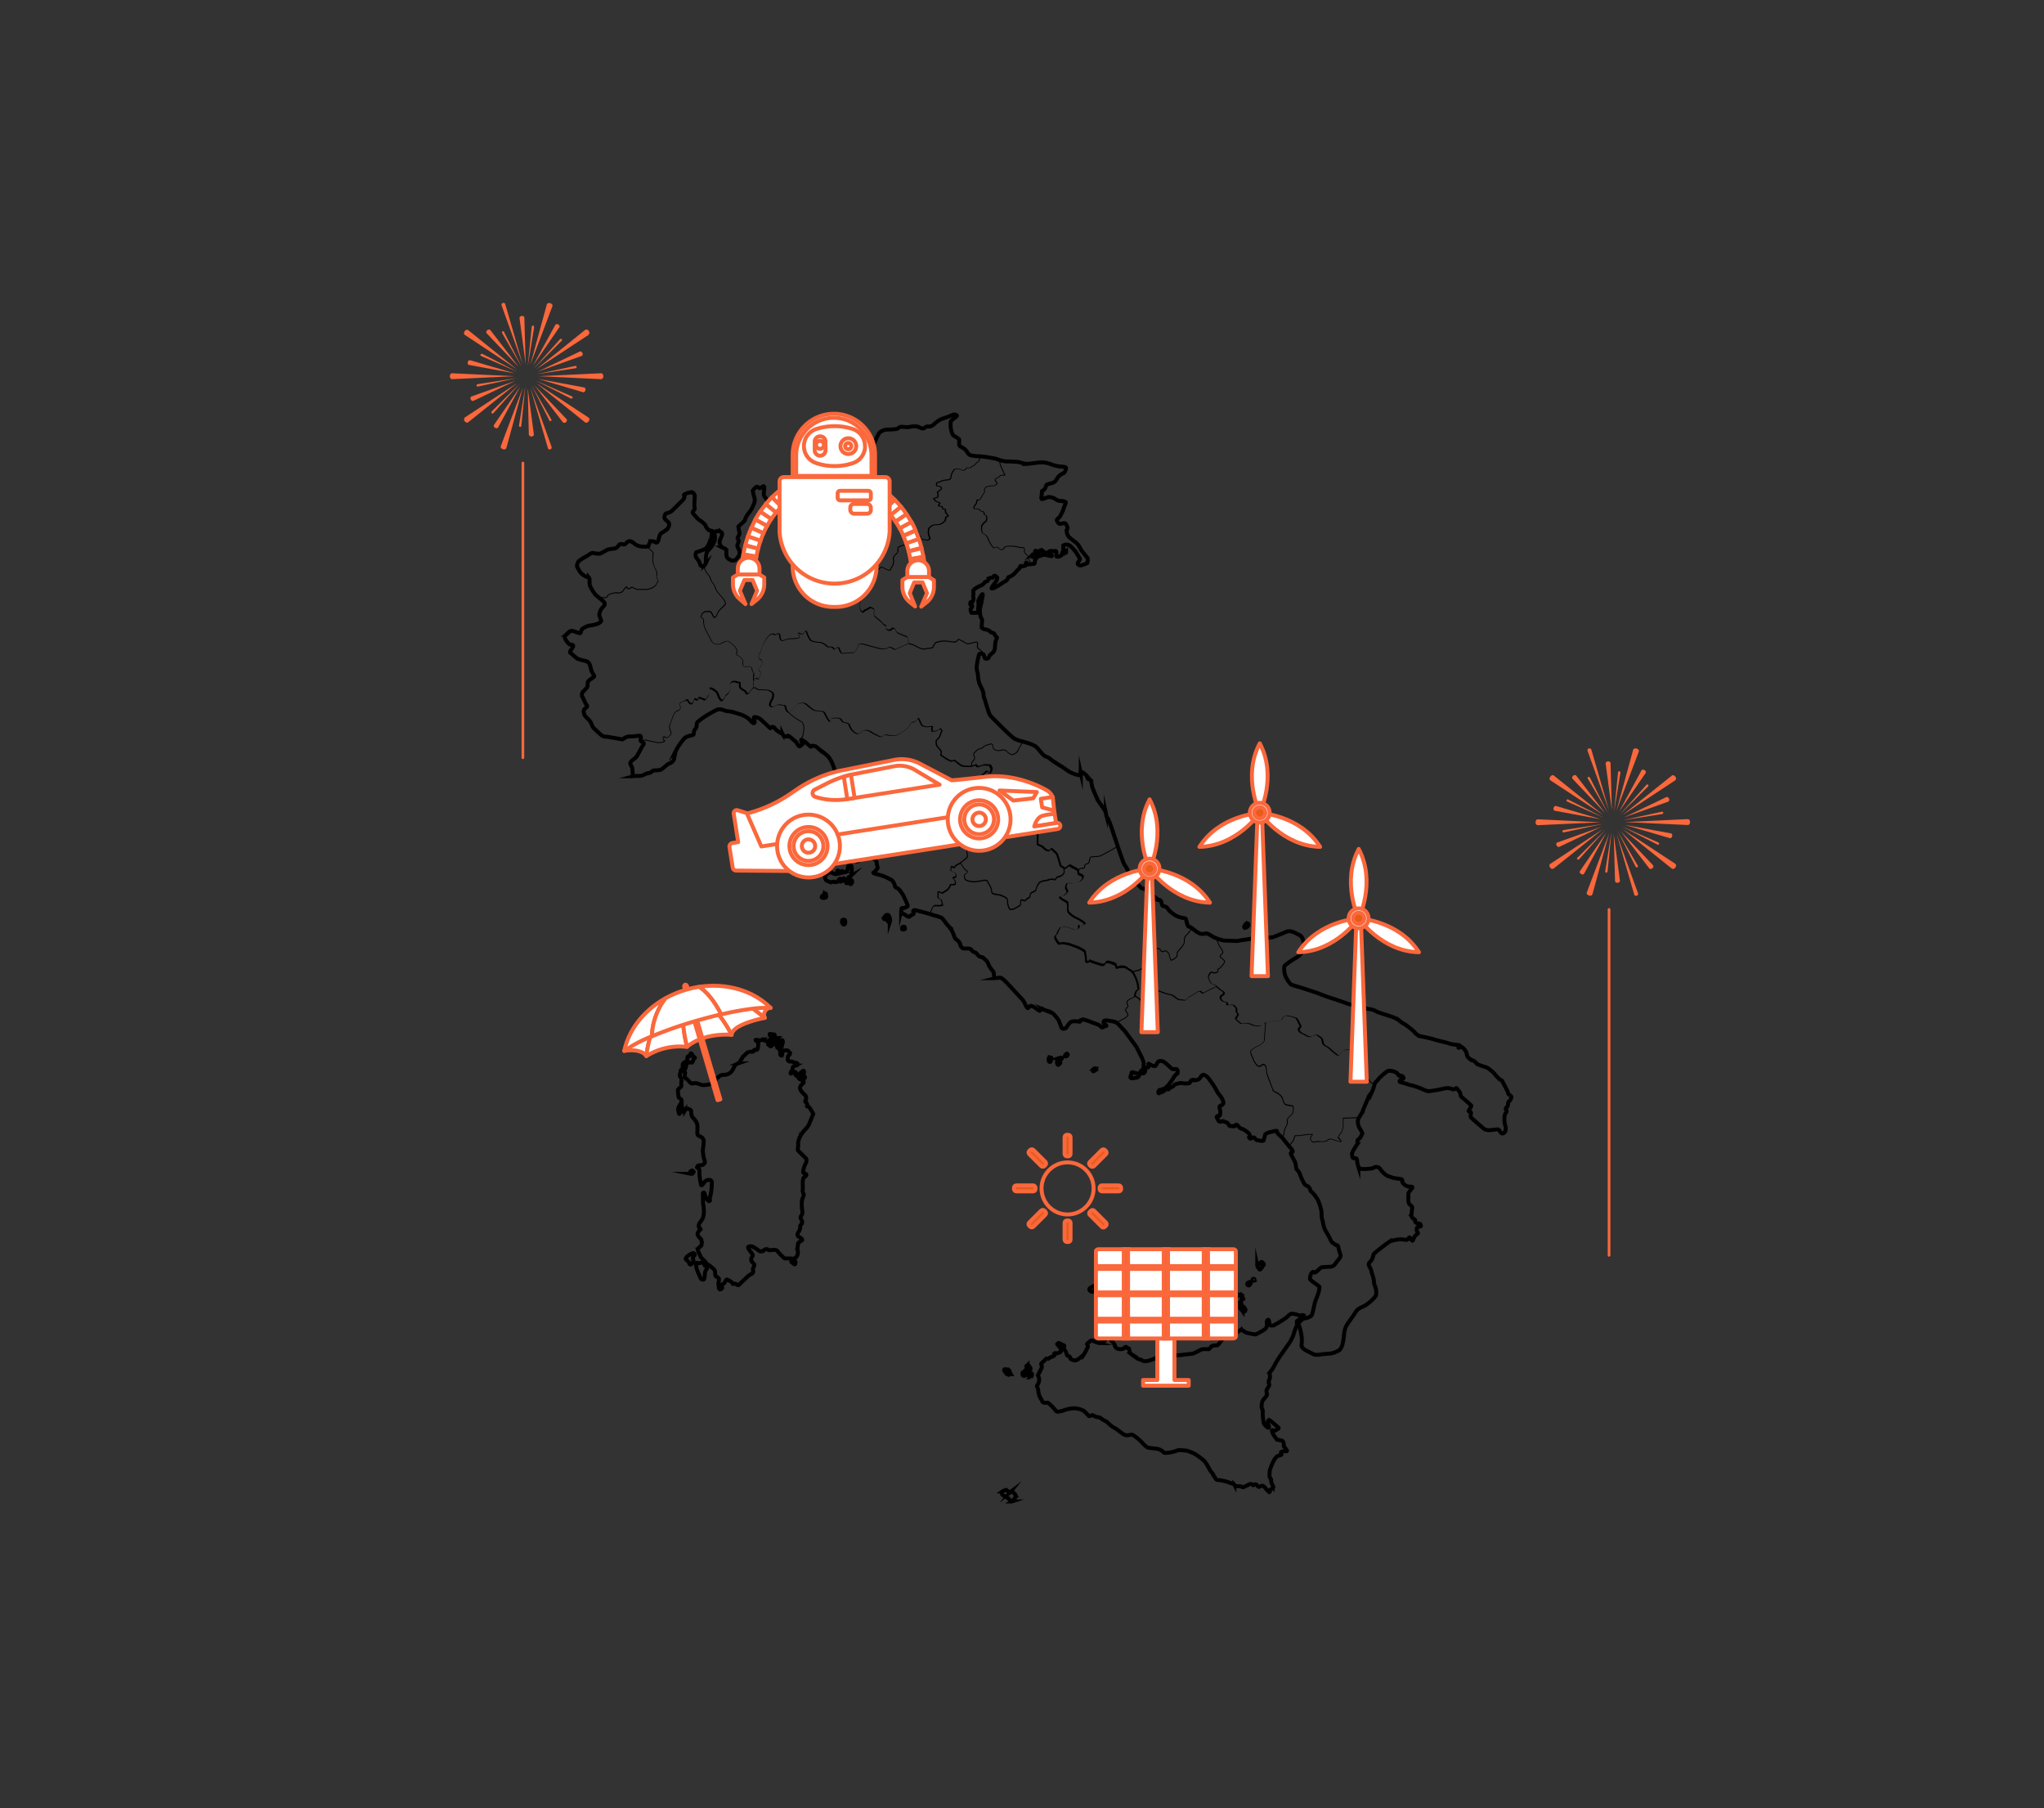 <svg xmlns="http://www.w3.org/2000/svg" viewBox="0 0 519 459"><rect x="0" y="0" width="519" height="459" fill="#333333" stroke="none"/><defs><style>.cls-1{isolation:isolate;}.cls-11,.cls-2,.cls-4,.cls-5{fill:none;}.cls-10,.cls-11,.cls-2,.cls-4,.cls-6,.cls-7,.cls-8,.cls-9{stroke:#fa683c;}.cls-2,.cls-4,.cls-6,.cls-7,.cls-8{stroke-linecap:round;stroke-linejoin:round;}.cls-2{stroke-width:0.68px;}.cls-3{fill:#fa683c;}.cls-4{stroke-width:0.68px;}.cls-5{stroke:#000;}.cls-10,.cls-11,.cls-5,.cls-9{stroke-miterlimit:10;}.cls-10,.cls-11,.cls-5,.cls-6,.cls-7,.cls-8,.cls-9{stroke-width:1px;}.cls-6,.cls-7,.cls-9{fill:#fff;}.cls-7{mix-blend-mode:soft-light;}.cls-10,.cls-8{fill:#e85b1b;}</style></defs><g class="cls-1"><g id="Livello_1" data-name="Livello 1"><line class="cls-2" x1="408.56" y1="230.88" x2="408.56" y2="318.7"/><path class="cls-3" d="M402.9,226.6l5.66-15-4.22,15.45c-.08.29-.47.43-.87.31s-.66-.45-.58-.74c0,0,0,0,0,0Z"/><path class="cls-3" d="M416.12,190.8l-5.67,15,4.23-15.45c.08-.29.47-.43.87-.31s.66.45.58.74a0,0,0,0,0,0,0Z"/><path class="cls-3" d="M393.65,219.3,407,210.5l-12.51,10a.65.65,0,0,1-.88-.25c-.25-.34-.27-.76,0-.94l0,0Z"/><path class="cls-3" d="M425.37,198.11,412,206.9l12.51-10c.23-.19.63-.08.88.26a.68.68,0,0,1,0,.93l0,0Z"/><path class="cls-3" d="M390.45,208l16,.75-16,.75c-.3,0-.55-.31-.56-.72s.22-.77.52-.78Z"/><path class="cls-3" d="M428.57,209.45l-16-.75,16-.75c.3,0,.55.31.56.72s-.22.77-.52.78Z"/><path class="cls-3" d="M394.53,196.89l12.51,10-13.39-8.79a.65.65,0,0,1,0-.92c.24-.35.63-.49.88-.32l0,0Z"/><path class="cls-3" d="M424.49,220.51,412,210.5l13.39,8.8a.64.64,0,0,1,0,.91.69.69,0,0,1-.88.33l0,0Z"/><path class="cls-3" d="M410.08,223.69l-.33-11.94,1.58,11.84c0,.25-.22.48-.57.52a.59.59,0,0,1-.68-.38v0Z"/><path class="cls-3" d="M408.94,193.71l.33,11.94-1.58-11.84c0-.25.22-.48.57-.52s.64.14.67.38a.06.06,0,0,1,0,0Z"/><path class="cls-3" d="M401.16,221.17l6.75-9.86-5.69,10.51c-.11.22-.45.25-.75.08s-.45-.49-.33-.7l0,0Z"/><path class="cls-3" d="M417.86,196.23l-6.76,9.86,5.7-10.51c.11-.21.45-.25.75-.08a.58.58,0,0,1,.33.71l0,0Z"/><path class="cls-3" d="M395.43,213.88l11.26-4L395.91,215c-.23.11-.52-.06-.67-.38a.57.57,0,0,1,.16-.76Z"/><path class="cls-3" d="M423.59,203.52l-11.26,4,10.78-5.16c.23-.11.52.06.66.38a.56.56,0,0,1-.15.76Z"/><path class="cls-3" d="M395.07,204.61,406.53,208l-11.75-2.17c-.24,0-.38-.35-.31-.69s.33-.57.57-.53Z"/><path class="cls-3" d="M424,212.79l-11.47-3.38,11.76,2.17c.24,0,.38.35.31.69s-.33.57-.57.53Z"/><path class="cls-3" d="M400.23,196.91l7.29,9.47-8.23-8.66a.54.54,0,0,1,.15-.75.57.57,0,0,1,.77-.09l0,0Z"/><path class="cls-3" d="M418.79,220.49,411.5,211l8.23,8.66a.54.54,0,0,1-.15.75.57.57,0,0,1-.77.09l0,0Z"/><path class="cls-3" d="M404.1,190.42l4.46,15.37-5.42-15.06a.51.51,0,1,1,.95-.35v0Z"/><path class="cls-3" d="M414.92,227l-4.47-15.37,5.43,15.06a.51.51,0,1,1-.95.35.08.08,0,0,0,0,0Z"/><path class="cls-3" d="M407.58,221.21l1.6-10-1,10c0,.21-.17.37-.34.35s-.27-.19-.25-.4v0Z"/><path class="cls-3" d="M411.44,196.19l-1.6,9.95,1-10c0-.21.17-.37.34-.35s.27.19.25.4v0Z"/><path class="cls-3" d="M400.59,217.69l7.14-7.11L401,218.1a.36.36,0,0,1-.47.09.34.34,0,0,1,0-.48l0,0Z"/><path class="cls-3" d="M418.42,199.71l-7.14,7.11,6.71-7.51a.36.36,0,0,1,.48-.1.34.34,0,0,1,0,.48l0,0Z"/><path class="cls-3" d="M397,210.73l10-1.56-9.85,2.14a.35.35,0,0,1-.44-.2.34.34,0,0,1,.31-.37Z"/><path class="cls-3" d="M422,206.67l-9.95,1.56,9.85-2.14a.36.36,0,0,1,.44.2.34.34,0,0,1-.31.37Z"/><path class="cls-3" d="M398.21,203l9,4.59L398,203.53a.35.35,0,0,1-.23-.42.33.33,0,0,1,.46-.12Z"/><path class="cls-3" d="M420.81,214.4l-9-4.59,9.23,4.06a.35.35,0,0,1,.23.42.33.33,0,0,1-.46.12Z"/><path class="cls-3" d="M403.72,197.44l4.55,9-5.07-8.7a.36.36,0,0,1,.06-.49.34.34,0,0,1,.44.18l0,0Z"/><path class="cls-3" d="M415.3,220l-4.56-9,5.08,8.7a.36.36,0,0,1-.06.49.34.34,0,0,1-.44-.18l0,0Z"/><line class="cls-4" x1="132.77" y1="117.54" x2="132.77" y2="192.37"/><path class="cls-3" d="M127.15,113.28l5.62-14.88-4.2,15.35c-.08.28-.46.42-.86.3s-.65-.44-.57-.73a.06.06,0,0,1,0,0Z"/><path class="cls-3" d="M140.27,77.73l-5.62,14.89,4.2-15.35c.08-.29.46-.43.86-.31s.65.45.58.74l0,0Z"/><path class="cls-3" d="M118,106l13.3-8.74-12.42,9.95c-.23.19-.62.07-.87-.25a.7.7,0,0,1,0-.94l0,0Z"/><path class="cls-3" d="M149.47,85l-13.3,8.74,12.42-10a.66.66,0,0,1,.88.26.69.69,0,0,1,0,.93l0,0Z"/><path class="cls-3" d="M114.78,94.76l15.89.75-15.89.75c-.3,0-.55-.31-.56-.73s.22-.76.52-.77Z"/><path class="cls-3" d="M152.65,96.26l-15.9-.75,15.9-.75c.29,0,.54.31.55.72s-.22.76-.52.78Z"/><path class="cls-3" d="M118.83,83.77l12.42,10L118,85c-.25-.16-.26-.57,0-.91a.68.68,0,0,1,.87-.32l0,0Z"/><path class="cls-3" d="M148.59,107.24l-12.42-9.95,13.3,8.74a.65.65,0,0,1,0,.91c-.24.34-.63.49-.88.32l0,0Z"/><path class="cls-3" d="M134.28,110.4,134,98.54l1.56,11.76c0,.25-.21.48-.55.51a.58.58,0,0,1-.68-.38v0Z"/><path class="cls-3" d="M133.14,80.61l.33,11.87-1.56-11.77c0-.24.22-.47.56-.51s.64.14.67.38v0Z"/><path class="cls-3" d="M125.42,107.89l6.71-9.79-5.66,10.44c-.11.21-.45.25-.75.08s-.44-.48-.32-.7l0,0Z"/><path class="cls-3" d="M142,83.12l-6.71,9.79L141,82.48a.54.54,0,0,1,.75-.09.57.57,0,0,1,.32.71v0Z"/><path class="cls-3" d="M119.72,100.65l11.19-4-10.71,5.12c-.22.11-.52-.06-.66-.37a.58.58,0,0,1,.15-.76Z"/><path class="cls-3" d="M147.7,90.36l-11.18,4,10.7-5.12c.23-.11.52.06.66.37a.58.58,0,0,1-.15.76Z"/><path class="cls-3" d="M119.37,91.45l11.39,3.35-11.68-2.15c-.24,0-.38-.35-.31-.69s.33-.57.57-.52Z"/><path class="cls-3" d="M148.05,99.57l-11.38-3.36,11.67,2.15a.55.55,0,0,1,.31.69c-.07.34-.32.57-.57.53Z"/><path class="cls-3" d="M124.5,83.79l7.24,9.41-8.18-8.6a.53.53,0,0,1,.15-.74.57.57,0,0,1,.77-.09l0,0Z"/><path class="cls-3" d="M142.93,107.22l-7.24-9.4,8.18,8.6a.54.54,0,0,1-.15.74.57.57,0,0,1-.77.09s0,0,0,0Z"/><path class="cls-3" d="M128.33,77.35l4.44,15.27-5.38-15a.5.5,0,1,1,.93-.34v0Z"/><path class="cls-3" d="M139.09,113.67,134.65,98.4l5.39,15a.52.52,0,0,1-.29.68.51.51,0,0,1-.65-.34s0,0,0,0Z"/><path class="cls-3" d="M131.79,107.93l1.59-9.88-1,10c0,.21-.17.37-.33.35s-.28-.19-.26-.4v0Z"/><path class="cls-3" d="M135.63,83.08,134,93l1-10a.37.37,0,0,1,.34-.35c.16,0,.27.19.25.4v0Z"/><path class="cls-3" d="M124.86,104.43,132,97.37l-6.67,7.47a.34.34,0,0,1-.47.09.33.33,0,0,1,0-.47l0,0Z"/><path class="cls-3" d="M142.57,86.58l-7.1,7.06,6.67-7.47a.34.34,0,0,1,.47-.08.32.32,0,0,1,0,.47l0,0Z"/><path class="cls-3" d="M121.3,97.52,131.19,96l-9.78,2.12a.34.34,0,0,1-.44-.2.34.34,0,0,1,.3-.37Z"/><path class="cls-3" d="M146.12,93.49,136.23,95,146,92.91a.35.35,0,0,1,.43.21c0,.16-.09.32-.3.36Z"/><path class="cls-3" d="M122.48,89.84l8.91,4.57-9.16-4A.36.36,0,0,1,122,90a.34.34,0,0,1,.46-.12Z"/><path class="cls-3" d="M144.94,101.17,136,96.61l9.16,4a.34.34,0,0,1,.23.42.33.33,0,0,1-.46.12Z"/><path class="cls-3" d="M128,84.33l4.52,8.92-5-8.64a.36.36,0,0,1,.06-.48.33.33,0,0,1,.44.17l0,0Z"/><path class="cls-3" d="M139.47,106.69l-4.53-8.93,5,8.65a.35.35,0,0,1-.06.48.34.34,0,0,1-.44-.18v0Z"/><path class="cls-5" d="M173.17,274a3,3,0,0,0-.19.84c0,.48.1.86-.09,1.09s-.77.52-.77.86a16.25,16.25,0,0,0,.19,1.74c0,.21.62.4.71.69l.08.29a4.29,4.29,0,0,1-.23.86c-.08.11-.29.34-.46.53a1.59,1.59,0,0,0-.19,1c.06.29.09.39.09.39s.08.65.23.49l.14-.17.17-.82c0-.08.46-.71.48-.5s-.08,1,.19,1,.25-.17.46-.46a.71.71,0,0,1,.78-.32c.25.08.78.25.75.67a2.82,2.82,0,0,0,.28,1.41c.19.21.58.61.81.92a3,3,0,0,1,.47,1.11c.06.34,0,1.47,0,1.7s-.1.78.3,1a6.23,6.23,0,0,1,1,.56,1.64,1.64,0,0,1,.32.78,20.16,20.16,0,0,1-.24,2.3,13.65,13.65,0,0,0,.3,2.23,2.31,2.31,0,0,0,.11.24s.21.58.1.79a1.82,1.82,0,0,1-.62.55c-.1.05-1,0-1.16.22s-.27.44-.13.5.39,0,.49.33a4.25,4.25,0,0,1,.06,1,12.85,12.85,0,0,0,.27,2.27c.12.31,0,1,.36.78a1.58,1.58,0,0,0,.53-.69c.05-.05.6-.61,1-.63h.56s.43.22.43.58a18.21,18.21,0,0,1-.34,3.4,3,3,0,0,0-.23.57,4.28,4.28,0,0,1,.12.57c0,.18-.18.31-.27.27a2.26,2.26,0,0,1-.78-.78c-.13-.35-.35-1.35-.49-1.36s-.32-.14-.29.52,0,2.16.07,2.38a11.2,11.2,0,0,1,.17,1.52,4.76,4.76,0,0,1-.29,2.11c-.33.68-.93,1.19-1,1.75s.14.53.3.72a.64.64,0,0,1,.17.3s-1,.82-.72,1.45.85.88.94,1.3a3.21,3.21,0,0,1,.1.54,3.94,3.94,0,0,1-.13.83c-.08.12-.9.67-.92,1a3.71,3.71,0,0,0,.52,1.26,2.18,2.18,0,0,0,.54,1,6.82,6.82,0,0,1,.76.74c.2.23.61.8.63.84s.47.08.73.37.9.64,1.11,1.08.07,1.24.26,1.45.9.42.85.88-.15,1-.17,1.2.46.26.79.12a1.46,1.46,0,0,0,.83-.56,1.5,1.5,0,0,1,.25-.4s.14-.49.43-.31a4.8,4.8,0,0,1,1.16.69l.25.3s-.11.19.18.06a.6.6,0,0,1,.66.1c.14.12.56.33.7.15s2.32-2.26,2.61-2.44.85-.56.85-.56a.61.61,0,0,0,.16-.57.79.79,0,0,1,0-.73c.15-.29.4-.72.19-1s-.64-.55-.67-.84a1.23,1.23,0,0,1,.27-1.11c.37-.34-.49-1.15-.53-1.24s-.69-.87-.55-1.1.88-.27,1.18-.1.92.54,1.29.82.59.43.83.38a4.22,4.22,0,0,0,1-.5.73.73,0,0,1,.67,0c.25.13,0,.24.66.18s1.45-.16,1.73.17a16.84,16.84,0,0,0,1.29,1.4c.36.3.43.53.84.53h1.44a1.36,1.36,0,0,0,.81,0,1.47,1.47,0,0,0,.69-.69,2,2,0,0,0,.2-1c-.09-.33-.11-.42-.11-.42a8.76,8.76,0,0,1,.19-1.8,5,5,0,0,1,.94-.67c.15,0,0-.38-.12-.51s-.73-.33-.87-.58a.74.74,0,0,1,0-.85,3.21,3.21,0,0,0,.58-1.27c0-.27-.14-.4.07-.65l.3-.37a1.31,1.31,0,0,0,.11-.52c0-.27-.4-.71-.4-1a.75.75,0,0,1,.05-.35,1.55,1.55,0,0,0,.4-1.24,9.35,9.35,0,0,1-.11-2.76c.16-.83.58-1.26.42-1.66a1.81,1.81,0,0,1-.23-1.12c.11-.41-.18-2.82.32-3.11s.78-.64.54-.81a1.52,1.52,0,0,0-.37-.21.36.36,0,0,1-.38-.34,5.38,5.38,0,0,1,.47-1.83c.22-.43.32-.65.32-.65s.15-.71,0-.9-1.49-1.47-1.59-1.57l-.16-.17s-.47-.38-.41-.66a5.58,5.58,0,0,0,.1-1.32c0-.35,0-.47,0-.47a7.57,7.57,0,0,1,.42-1.31,9.25,9.25,0,0,1,1.7-2.26,3.6,3.6,0,0,0,.71-1.15c.12-.26.94-2.33,1-2.41a.94.94,0,0,0,0-.12l-.59-1c-.11-.16-.51-.78-.65-.81l-.26-.06s-.14.12-.07-.27a.73.73,0,0,0-.24-.74c-.16-.13-.33-.1-.11-.57a1.1,1.1,0,0,0-.24-1.35,4.34,4.34,0,0,1-1.11-1.31,2.38,2.38,0,0,1-.08-.4,1.12,1.12,0,0,1,.38-.82c.4-.4.64-.55.55-.74a1.85,1.85,0,0,0-.89-.63c-.39-.14-.55-.71-.72-.85s-.49-.08-.45-.35.17-.66-.05-.66a2.06,2.06,0,0,0-.68.16l-.19.08s-.33.35-.34,0,.37-.55.47-.78-.06-.71.27-.88l.42-.22a3.07,3.07,0,0,0,.5-.1c.11,0,.16-.45,0-.52a1.49,1.49,0,0,0-.43-.08,7.41,7.41,0,0,1-.86-.33.46.46,0,0,0-.23,0,.78.78,0,0,1-.27,0c-.32,0-.65-.27-.6-.54s0-.77.11-.89l.14-.13s.28-.2.31-.39a1.29,1.29,0,0,0-.59-.85l-.22-.06-.65.06h-.12c-.13,0-.24,0-.27.24a6.81,6.81,0,0,1-.21,1.06c0,.05-.41,0-.41-.44s.11-.84-.2-1.13a2.07,2.07,0,0,1-.53-.67c0-.07-.08-.58-.43-.56a.85.85,0,0,1-.38-.12c-.17-.1-.31-.19-.41,0s-.25.63-.48.55-.68-.41-.65-.61,0-.62-.25-.69-.46,0-.66-.18-.36-.36-.52-.26a1.07,1.07,0,0,1-.71.23c-.36,0-1.22-.3-1,0s.6.38.63.74-.05,1.42-.27,1.59a.51.51,0,0,1-.39.05c-.15,0-.29,0-.35.08s-.23.41-.33.42-.28,0-.52,0l-.5,0a1.85,1.85,0,0,0-.56.38,12,12,0,0,1-.93.84c-.08.07-.24.45-.36.62a3.26,3.26,0,0,0-.52.84c0,.16-.16.19-.33.27a2.37,2.37,0,0,0-.79.47,11.79,11.79,0,0,0-.58,1.1,3.17,3.17,0,0,1-.76.89,2.8,2.8,0,0,1-1,.43A5.9,5.9,0,0,0,183,273a5.66,5.66,0,0,0-1.24,1.09,6,6,0,0,1-1.56,1.19,11.06,11.06,0,0,1-1.65.21,5.44,5.44,0,0,1-1.3-.38,2.58,2.58,0,0,0-1.13-.11.67.67,0,0,1-.63,0l-.19-.11s-.57-.66-.85-.91a2.29,2.29,0,0,0-.38-.3s-.16.11-.22-.28.19-1,.08-1.17-.39-.27-.47-.44-.24-.38-.38-.28-.22.06-.3.66-.3.82-.05,1.23.48.69.48.69"/><path class="cls-5" d="M175.38,267.54c0,.08-.15.51-.15.51l-.08.06s-.46-.06-.54.19a1.36,1.36,0,0,0-.08.33.5.5,0,0,1,0,.33,1,1,0,0,1-.44.58c-.25.14-.66.33-.71.63s-.12.8.16,1,.34.42.5.09.14-.69.27-1a1.1,1.1,0,0,1,.64-.57c.22-.06.38.08.59.08s.39-.17.45-.47a1.52,1.52,0,0,1,.25-.59c.08-.07.38-.12.08-.34s-.44-.06-.47-.39-.39-.76-.49-.48Z"/><path class="cls-5" d="M265.5,344.8a1.18,1.18,0,0,1-.43.76c-.38.28-.69.53-.71.71s.32.67.11,1.08a15.42,15.42,0,0,0-.94,1.84,3,3,0,0,1,.35,1,3.91,3.91,0,0,1-.3,1.17c-.1.17-.4.33-.22.77a3.27,3.27,0,0,1,.31,1.22,4.55,4.55,0,0,0,.72,1.92c.29.33.21.84.85.85a1.75,1.75,0,0,0,.42,0,.67.67,0,0,1,.67.19,15.62,15.62,0,0,1,1.52,1.53c.3.36.33.63,1,.52s.93-.19.93-.19a9.48,9.48,0,0,1,2.63-.63,5.31,5.31,0,0,1,2.75.62,15.59,15.59,0,0,1,1.32,1.32c.16.08.25,0,.6-.11a1.18,1.18,0,0,1,.91.19,1.92,1.92,0,0,0,.88.23c.32,0,.54.19,1,.52s1.19.54,1.53,1a7,7,0,0,0,1.76,1.3c.36.17,1.15.84,1.7,1.22a2.16,2.16,0,0,0,1.55.56c.53-.08.86-.31,1.3-.06a13.71,13.71,0,0,1,2.06,1.66c.27.33,1.26,1.42,1.76,1.53s1.15.14,1.93.25a3.32,3.32,0,0,1,1.61.57c.36.25.25.54,1.07.5a9,9,0,0,0,2.41-.46,3.82,3.82,0,0,1,.68-.23,15.74,15.74,0,0,1,2.22.17,17.51,17.51,0,0,1,1.72.67,15,15,0,0,1,2.64,1.93,10.19,10.19,0,0,1,1.16,1.84,7.16,7.16,0,0,0,.64,1,2,2,0,0,1,.48.7c0,.24.25.27.41.62s.36.67.77.64a12,12,0,0,1,2.73.61c.44.21,1.29.36,1.43.62a1.07,1.07,0,0,0,.89.36,2.14,2.14,0,0,1,1,.13c.1.07.17.23.54.06s1.19-.57,1.32-.65a.81.81,0,0,1,.78,0c.24.17.15.31.41.15s.4-.28.62-.11.44.62.67.59a1.51,1.51,0,0,0,.51-.21.75.75,0,0,1,.25-.09,1.17,1.17,0,0,1,.53.2c.13.14.76.93,1,1.13a3.49,3.49,0,0,0,.36.32s.05,0,.1-.18-.06-.42.34-.59.54-.3.54-.44.13-.18-.17-.57a2.83,2.83,0,0,1-.38-1.42c0-.25-.28-.37-.35-.61a4.78,4.78,0,0,1,0-1.29,2.65,2.65,0,0,1,.16-.88,20.73,20.73,0,0,1,.82-1.93,3.63,3.63,0,0,1,1-1.25c.44-.2,1.08-.15,1-.52s-.26-.42.05-.56.8-.27,1-.16.45-.05.33-.23-.77-1.06-.77-1.06a3.31,3.31,0,0,0-.11-1,.74.74,0,0,0-.57-.45c-.31-.08-1-.12-1.16-.35a8.7,8.7,0,0,1-1-1.5c-.07-.29-.37-.8,0-.73s.27.09.47.11.49-.26.69-.36.5-.21.32-.4-.41-.39-.48-.45-1.07-.92-1.36-1.15l-.3-.24s-.21-.14-.33-.06a.78.78,0,0,0-.27.69c.06.27.35.88.35,1s-.08.39-.43.08a2.54,2.54,0,0,1-.9-1,13,13,0,0,1-.28-2.88,1.75,1.75,0,0,0,0-.46,3.45,3.45,0,0,1-.29-.75,5.8,5.8,0,0,1,.22-1.53,4.12,4.12,0,0,1,.56-.77c.19-.23.68-.72.61-1.05a2,2,0,0,1-.12-.92c.08-.37.68-1.08.68-1.35s-.13-.74-.13-.86a1.59,1.59,0,0,1,.05-.32,1.49,1.49,0,0,0,.26-.94c0-.55-.18-.9.11-1.26a10.2,10.2,0,0,0,1.25-2,23.68,23.68,0,0,1,1.68-2.61l1.95-2.8a10.22,10.22,0,0,0,1.05-2.17,11.68,11.68,0,0,1,.81-2.18c.09-.21-.11-.9,0-1.06s1.46-1,1.6-1.08.32-.47,0-.47a2.63,2.63,0,0,1-1.26,0,4.67,4.67,0,0,0-1.83-.35,5.66,5.66,0,0,0-1.11.92,29.84,29.84,0,0,1-3.35,2.06c-.3,0-.73.12-.84-.07a1.18,1.18,0,0,1-.25-.64c0-.33-.08-.79-.3-.73s-.36.43-.33.71a1.62,1.62,0,0,1,0,1c-.16.31-.16.52-.61.78a16.6,16.6,0,0,1-2.2,1.23c-.21,0-1.55-.24-1.78-.3a3.24,3.24,0,0,1-1.06-.39c-.2-.19-.64-.6-1-.43a10.6,10.6,0,0,1-1,.65c-.43.19-1,.38-1.15.44s.06.22-.53.16-.9-.46-1.15-.18a13.18,13.18,0,0,0-.71,1.18c-.17.25-.55.73-.77,1s-.27.53-.6.61-1.29,0-1.56.36-.42.68-.8.65a6.27,6.27,0,0,0-1.66.06c-.21.11-2,1.05-2.21,1.07l-2.31.25a14.24,14.24,0,0,1-2,.17,4.3,4.3,0,0,1-.51-.15,5,5,0,0,0-.91-.41,1.94,1.94,0,0,0-1.48.19,9.88,9.88,0,0,1-1.71.88,17.86,17.86,0,0,1-2.2.83,2.94,2.94,0,0,1-1.23.14c-.35-.06-.82-.42-1.07-.45a1.81,1.81,0,0,1-.8-.33c-.16-.14-1-.71-1.26-.92a1.29,1.29,0,0,1-.57-.8,1.25,1.25,0,0,0-.12-.65.67.67,0,0,0-.15-.12.59.59,0,0,1-.41-.11c-.17-.13,0-.29-.34-.22s-.08.32-.6.44a2.09,2.09,0,0,1-1.59-.08,1.24,1.24,0,0,1-.57-.95,4.79,4.79,0,0,0-.78-.95,4.35,4.35,0,0,1-.38-.57.76.76,0,0,0-.86-.07c-.14.15-.46.67-.7.68a1,1,0,0,1-.24,0,.42.42,0,0,0-.48.07c-.26.24-.26.5-.57.44a9.6,9.6,0,0,1-1.24-.46c-.26-.11-.59-.35-.89-.08s-.79.6-.85.77.39.5.12.93-.64,1.29-.85,1.6a7.33,7.33,0,0,1-1.24,1.12,2.34,2.34,0,0,1-1,.52,2,2,0,0,1-1.26-.41l0-.14s-.1-.47-.4-.52a.65.65,0,0,1-.56-.51c-.08-.28-.14-.44-.14-.44s-.21-.55-.44-.68-.5-.35-.31-.52l.18-.17s.26-.36,0-.44a6.16,6.16,0,0,1-.73-.31c-.23-.11-.55-.38-.63-.26s-.5.13-.25.42a4.36,4.36,0,0,1,.69.86c.06.21.44.8-.06,1.05a1.7,1.7,0,0,1-1.07.25.31.31,0,0,0-.44.21c0,.25.29.25,0,.42a3.55,3.55,0,0,1-.46.25,3.35,3.35,0,0,0-.63.26c-.15.1-.36.31-.53.31s-.29-.22-.4,0"/><path class="cls-5" d="M306.63,327.79c-.19,0-.34-.06-.42.16s-.13.23.09.49.23.34.41.28a.45.45,0,0,1,.4.07.54.54,0,0,0,.47-.06.37.37,0,0,0-.1-.47c-.2-.14-.85-.47-.85-.47Z"/><path class="cls-5" d="M302.18,329.29s-.43.18-.4.31,0,.39.38.5.69-.12.66-.3-.25-.71-.64-.51Z"/><path class="cls-5" d="M312.78,327.42a2.34,2.34,0,0,1-1,.22c-.14,0-.6.15-.47.4s.41.22.72.37.19.29.49.37.42.12.52-.15a5.25,5.25,0,0,0,.19-.86c0-.17-.35-.44-.44-.35Z"/><path class="cls-5" d="M314.63,328.73s-.36-.28-.53,0-.11.36-.19.78-.3.65-.27.77a1,1,0,0,0,.52.48,1.66,1.66,0,0,1,.58.31c.18.16.49.25.49.14a6.41,6.41,0,0,0-.14-.82c0-.19.19-.48.33-.52s.49-.07.23-.23-.4-.1-.36-.36.25-.38.1-.47a2.7,2.7,0,0,0-.76-.13Z"/><path class="cls-5" d="M315.17,331.67l-.22.11s-.21,0-.08.3.49.53.64.75a.43.43,0,0,0,.57.08c.08-.08.22-.39.13-.53s-.48-1-1-.71Z"/><path class="cls-5" d="M317.24,325.49c-.19.06-.5.17-.53.38s0,.39.22.44l.27,0s.31-.33.37-.42,0-.41,0-.41l-.32,0Z"/><path class="cls-5" d="M318.33,324.64c-.06,0-.35.13-.28.27s.25.26.33.23a.33.33,0,0,0,.17-.31c0-.11-.22-.19-.22-.19Z"/><path class="cls-5" d="M320.14,320.47c-.05,0-.16.36-.41.48s-.54.11-.5.33a1.49,1.49,0,0,0,.3.62c.14.2.26.5.47.38a4,4,0,0,0,.64-.85c.07-.11.31-.32.25-.48s-.4-.78-.75-.48Z"/><path class="cls-5" d="M277.56,326.52c-.25.12-.46.3-.62.39s-.33.18-.33.39a.42.42,0,0,0,.26.44c.22.12.33.29.53.21a1.73,1.73,0,0,0,.69-.65c.06-.2.41-.47.2-.65a1.26,1.26,0,0,0-.73-.13Z"/><path class="cls-5" d="M260.9,346.57c-.11.11-.38.15-.28.42s.13.61.38.69.64.07.66,0,.06-.42-.13-.58a2.18,2.18,0,0,1-.34-.49c-.08-.08-.29,0-.29,0Z"/><path class="cls-5" d="M255.73,347.66c-.27,0-.63-.1-.71,0s-.11.23.15.55.25.52.56.65a1.52,1.52,0,0,0,.44.12l.38-.12.11,0-.28-.46c-.1-.19.07-.46-.19-.54a3.39,3.39,0,0,0-.46-.13Z"/><path class="cls-5" d="M260.28,347.94l0,.09a1.71,1.71,0,0,1-.27.25c-.06,0-.37.09-.39.27s0,.53.16.67.29.14.43,0a4.71,4.71,0,0,0,.66-.48l.08-.12a.44.44,0,0,0-.12-.48c-.22-.18-.39-.42-.5-.25Z"/><path class="cls-5" d="M261.37,348.63a.35.35,0,0,0-.29.33,1.08,1.08,0,0,0,.43.72l.17,0a1.94,1.94,0,0,0,.29-.38.58.58,0,0,0,0-.14s.17-.3,0-.45a1.06,1.06,0,0,0-.62-.1Z"/><path class="cls-5" d="M256.54,378.81c-.15.19-.47-.07-.7-.29l-.23-.22a.31.31,0,0,0-.35,0c-.22.11-.62.24-.74.33a.68.68,0,0,0,.06.9c.32.25.75.38,1,.57a3.51,3.51,0,0,1,.86.73c.21.28.2.45.5.35a1.87,1.87,0,0,0,.69-.77l.07-.14s.32-.36.19-.61a2.66,2.66,0,0,1-.13-.29,4.16,4.16,0,0,0-.47-.46c-.11-.05-.52-.42-.79-.07Z"/><path class="cls-5" d="M295.21,276.49a1,1,0,0,1-.41.19c-.16,0-.5-.06-.57.29s-.17.56,0,.58.22-.18.59-.25a1.9,1.9,0,0,0,.77-.35c.06-.08-.1-.66-.41-.46Z"/><path class="cls-5" d="M290.27,271.39c-.27.05-.35.37-.42.42s-.39.18-.23.39a.81.81,0,0,0,.7.28c.25,0,.48-.44.46-.72s-.4-.39-.51-.37Z"/><path class="cls-5" d="M288.3,272.41c-.31-.06-.79-.29-.88-.18a1.2,1.2,0,0,0-.17.52c-.06.31-.25.48-.23.69s.21.4.72.27,1,0,1.23-.33a1.54,1.54,0,0,0,.32-.4.2.2,0,0,0-.06-.29,3.45,3.45,0,0,0-.93-.28Z"/><path class="cls-5" d="M277.83,271.32c-.18.16-.41.21-.4.35l0,.07c.09.21.17.24.17.24a3.26,3.26,0,0,0,.51-.27l.25-.17s-.19-.55-.55-.22Z"/><path class="cls-5" d="M269,268.61a1.09,1.09,0,0,0-.44.42,1.66,1.66,0,0,0-.16.9l.06.21s.15.37.42.09a2.09,2.09,0,0,0,.31-.33s.1-.11,0-.4-.14-.48.13-.6l.26-.11s.2-.13,0-.23-.62.05-.62.05Z"/><path class="cls-5" d="M270.82,267.53c-.17.11-.57.51-.37.58l.21.08s.33-.1.39-.24a.6.6,0,0,0,.07-.2s-.1-.36-.3-.22Z"/><path class="cls-5" d="M266.56,268.44l-.1,0a.34.34,0,0,0-.19.32c0,.25,0,.66.14.75a.36.36,0,0,0,.18.09s.15,0,.24-.22a1.85,1.85,0,0,0,.08-.86,1.49,1.49,0,0,0-.35-.1Z"/><path class="cls-5" d="M209.25,227c-.08.21-.05.18-.3.36s-.41.35-.27.46a.66.66,0,0,0,.6.13c.36,0,.52-.19.52-.38v-.25a3.91,3.91,0,0,0-.11-.43l0,0a.27.27,0,0,0-.41.16Z"/><path class="cls-5" d="M214.25,233.49l-.14,0s-.22,0-.26.17l0,.12a.45.45,0,0,0,0,.48c.13.26.16.44.37.42l.2,0s.11,0,.15-.24.05-.3.05-.3.08-.67-.3-.64Z"/><path class="cls-5" d="M225.84,232.79c-.18-.22-.12-.51-.43-.52s-.47,0-.54.18l-.06.18a1.26,1.26,0,0,0-.21.15l-.07.06s-.32.27-.06.4l.27.12a.79.79,0,0,1,.52.23c.19.22.3.54.48.52l.18,0a2.13,2.13,0,0,0,.1-.48,1.63,1.63,0,0,1,0-.18l-.16-.64Z"/><path class="cls-5" d="M229.57,235.27c-.19,0-.42,0-.49.22s-.11.48.14.48a1,1,0,0,0,.55-.12c0-.06,0-.58-.2-.58Z"/><path class="cls-5" d="M215.76,219.63c-.17.1-.4.19-.44.46l0,.27a1.39,1.39,0,0,1-.3.71c-.25.3-.52.42-.63.38l-.1,0s-.34-.34-.59-.27l-.25.06a.85.85,0,0,1-.38,0c-.19,0-.33-.42-.44-.12s0,.73-.12.75a1.36,1.36,0,0,1-.63,0c-.25-.08-.63-.36-.92-.36a.87.87,0,0,0-.8.28c-.42.33-.61.33-.65.65a1.64,1.64,0,0,0,.21,1,4.33,4.33,0,0,0,.94.46l.27.11H211s.31-.11.57-.17.33.17.69.09a2,2,0,0,0,.46-.15s.42-.8.61-.69.14.33.25.46l.1.12h.11s0,.13.13-.14.14-.65.41-.51.32.23.32.23a1.37,1.37,0,0,1,.21.49c0,.21,0,.31,0,.31s-.12.17.17.17h.29a.51.51,0,0,1,.36.08c.19.13.38.28.52,0a3,3,0,0,0,.19-.35s0-.42-.19-.51-.92-.29-.79-.54l.12-.25a1.31,1.31,0,0,0,.3-.13l.14-.08a.44.44,0,0,0,.23-.4c0-.27,0-.36,0-.36s.09-.73.09-1-.11-1.37-.57-1.09Z"/><path class="cls-5" d="M204.08,214.93h-.21s-.32.23-.36.36a1.52,1.52,0,0,0-.1.75c.06.25-.09.71,0,.84s.48.06.52-.06l0-.13a3.13,3.13,0,0,1,.34-.61l.12-.12s.3-.17.17-.44l-.12-.28-.4-.31Z"/><path class="cls-5" d="M203.89,203.78c-.15,0-.47.14-.51.27s0,.42.15.45l.18,0s.3-.07.36-.21l.06-.15s0-.45-.24-.38Z"/><path class="cls-5" d="M197.47,263.55c-.14.14-.44.56-.55.71a2.7,2.7,0,0,1-.19.22s-.3.09,0,.26l.52.38.06.05s.3-.11.3-.27v-.25a1.08,1.08,0,0,1,0-.39,1.52,1.52,0,0,0,.08-.24s-.08-.64-.23-.47Z"/><path class="cls-5" d="M195.58,263.91c-.09.14-.14.09-.14.09a.23.23,0,0,0-.08.32l.11.22s.31.2.44.17l.13,0a.5.5,0,0,0,.12-.36c0-.25-.44-.63-.58-.41Z"/><path class="cls-5" d="M198.43,264.22c0,.06-.07,0-.07,0a1,1,0,0,0-.17.37,1.31,1.31,0,0,1-.3.63c-.16.14-.33.36-.19.56s.32.19.52.24.24-.16.32-.52a6.14,6.14,0,0,0,.25-1c0-.26-.16-.63-.36-.3Z"/><path class="cls-5" d="M195.86,262.57c-.15-.06-.44-.14-.44,0a.65.65,0,0,0,.07.27.28.28,0,0,1,.33.24,2.52,2.52,0,0,1,.06.39s.2.28.39.11l.19-.17s.27-.15.28-.37-.09-.44-.2-.44l-.68,0Z"/><path class="cls-5" d="M203.84,271.92c-.15.12-.49.37-.62.5l-.12.12s-.41.21-.33.38l.08.18s.17.11.5-.05a1.8,1.8,0,0,0,.79-.63c.09-.22,0-.8-.3-.5Z"/><path class="cls-5" d="M204,273.21c-.13.11-.17,0-.17,0s-.22-.11-.27.17a.51.51,0,0,0,.42.55c.18,0,.47-.3.43-.47s-.29-.39-.41-.28Z"/><path class="cls-5" d="M175.73,297.17c-.14.14-.39.12-.43.26a1.31,1.31,0,0,0,0,.23s-.09.32.14.34a.74.74,0,0,0,.3,0,1.12,1.12,0,0,0,.3-.3l.09-.2s-.3-.38-.37-.32Z"/><path class="cls-5" d="M176,318.14a3.87,3.87,0,0,0-.72.29,4.73,4.73,0,0,0-1,.76c-.12.19-.3.41,0,.65s.59.48.67.69.06.53.47.47.69-1,.65-1.07-.08-.29-.08-.29-.17-.33,0-.53.29-.27.4-.54-.33-.43-.33-.43Z"/><path class="cls-5" d="M178.39,320.49a4.11,4.11,0,0,1-1.13.19c-.15-.05-.48-.19-.51.11a3.35,3.35,0,0,0,.08,1,8.92,8.92,0,0,0,.54,1.54c.18.32.47,1.1.59,1.29s.69.38.81.13a5.69,5.69,0,0,0,.22-1.32,2.16,2.16,0,0,1,.26-1c.16-.14.47-.47.19-.72l-.34-.3a.38.38,0,0,1-.21-.27c0-.19,0-.27,0-.27s-.2-.53-.45-.34Z"/><path class="cls-5" d="M182.92,326.56c-.24.08-.44,0-.43.27s.16.61.43.52.5-.32.49-.45-.49-.34-.49-.34Z"/><path class="cls-5" d="M201.65,320c-.21-.06-.46-.1-.57,0s-.23.3-.1.42a5.53,5.53,0,0,1,.52.41c.1.11.37.19.39.12s.33-.8-.24-.95Z"/><path class="cls-5" d="M316.35,234.54a3.5,3.5,0,0,0-.41.62c-.06.19,0,.48.19.41a1.46,1.46,0,0,0,.74-.41c.22-.29.09-.68,0-.71a1.51,1.51,0,0,0-.48.09Z"/><path class="cls-5" d="M320.83,233h-.08s-.22.3-.2.43.11.36.34.25.33-.46.25-.51l-.31-.18Z"/><path class="cls-5" d="M383.4,278.07a1,1,0,0,1-.5-.68c0-.28-1.31-2.58-1.39-2.8a.77.77,0,0,0-.3-.35,2.44,2.44,0,0,1-.44-.23,14.83,14.83,0,0,1-1.43-1.56,10.64,10.64,0,0,0-1.68-1.37c-.25-.12-2-.67-2.39-.83s-.49-.55-.87-.8-.91-.38-1.32-.71a1.69,1.69,0,0,1-.66-1.28,3.12,3.12,0,0,0-1.22-1.63.65.65,0,0,0-.5.07.71.71,0,0,1-.33.11c-.21,0,.21-.25.33-.39s-.22-.33-.82-.36a15.15,15.15,0,0,1-1.74-.28l-.53-.19c-.38-.13-3-.72-3.49-.91s-2.65-.66-3.34-.79a3,3,0,0,1-1.7-1.16,18.6,18.6,0,0,0-2.2-1.76,7.57,7.57,0,0,0-.91-.54l-.69-.56A7.8,7.8,0,0,0,353,258c-1-.38-2.89-.89-3.39-1.17a6.73,6.73,0,0,0-1.61-.63,3,3,0,0,1-1.16-.22,18.65,18.65,0,0,0-1.89-.53c-.25-.07-2.89-.6-3.05-.73s-4.83-1.65-4.83-1.65-1.67-.61-2.25-.85-3-1-3.55-1.19-2.88-.85-3.37-1.06-1.31-1.76-1.49-2.07a7.43,7.43,0,0,1-.34-1.62v-.65c0-.56.42-.67.8-1a15.8,15.8,0,0,1,2.22-1.46,5,5,0,0,0,1.31-1.12,4.92,4.92,0,0,0,.94-1.74,14.27,14.27,0,0,0-.57-1.86,1.63,1.63,0,0,0-1.15-1.2,6.52,6.52,0,0,0-1.66-.77,2.38,2.38,0,0,0-1.82.29c-.3.1-2.54,1.05-3.06,1.19A19.07,19.07,0,0,1,320,238c-1,0-3.27.52-3.92.57s-2,.36-2.11.33-2.92-.11-3.3-.13a13,13,0,0,1-2.48-.85c-.4-.2-1.28-.8-1.61-.91s-.57.08-1.41.08-2.07-1.14-2.54-1.47a2.71,2.71,0,0,0-.89-.42,1.25,1.25,0,0,1-.2-.36,8.27,8.27,0,0,1-.36-1.33c-.11-.48-.5-.41-.89-.48a7.94,7.94,0,0,1-1.46-.44,9.18,9.18,0,0,1-1.83-1.3,4.38,4.38,0,0,1-.57-.76,1.24,1.24,0,0,0-.84-.44c-.56-.12-.48-.31-.59-.58s-.08-.57-.18-.68-.19-.35-.51-.35a1.09,1.09,0,0,1-.86-.25c-.25-.25-.19-.44-.5-.63a15.14,15.14,0,0,1-2-1.62,1,1,0,0,0-.82-.42c-.38-.06-.59-.42-1-.79s-.25-.82-.33-1.12-1.47-1.53-1.62-1.8-.46-.1-.59-.23a2.94,2.94,0,0,1-.29-.8c-.08-.25-.8-1.32-1-1.74s-1.3-3.65-1.3-3.65-1.69-5.14-1.85-5.55a15,15,0,0,0-.62-1.58,3.69,3.69,0,0,1-.64-1.29c-.06-.45-.09-.59-.09-.59a2.93,2.93,0,0,0-.15-.44c-.12-.33-2-2.9-2-3s-.42-1-.61-1.43-.63-1.45-.76-2a7.83,7.83,0,0,1-.2-1.3c0-.27-.52-.33-.74-.45s-.3-.58-.47-.92a3.74,3.74,0,0,0-1.44-1c-.23-.06-.09.1,0,.47a.34.34,0,0,1-.29.41l-.4,0a8.8,8.8,0,0,1-1.55-.5l-.18-.1-.32-.15c-.31-.16-1.54-1-2.08-1.39a33.35,33.35,0,0,1-2.8-1.82,2.84,2.84,0,0,0-1.35-.76c-.56-.22-1.38-1.38-2.14-2.23s-3.24-1.42-3.8-1.61a6.53,6.53,0,0,1-2.08-.78c-.79-.54-3.25-3-3.25-3s-2.31-2.27-2.75-2.79-1.34-4.05-1.51-4.38a2,2,0,0,1-.19-1,3.81,3.81,0,0,0-.35-1.2c-.13-.33-.55-1.17-.72-1.55a8.13,8.13,0,0,1-.35-2,3.84,3.84,0,0,0-.25-1.24,4.64,4.64,0,0,1,0-1.63,19.21,19.21,0,0,1,.55-2.52c.17-.32.59-.13.82-.11a.58.58,0,0,1,.38.28s0,.1.14.52.19.36.19.36a1.47,1.47,0,0,0,.23.06A.69.69,0,0,0,251,167a3.86,3.86,0,0,0,.27-.59s.53-.5.84-.73a2.19,2.19,0,0,0,.53-1.22,7.22,7.22,0,0,1,.21-1.82,3.82,3.82,0,0,0,.29-.78l-.5-.61-.17-.31c-.17-.32-.55-.28-.76-.38s-.65-.55-.83-.63a12.88,12.88,0,0,1-1.31-.31,1,1,0,0,1-.29-.89c0-.37.13-1.13.09-1.34a9,9,0,0,0-.4-.86,8.73,8.73,0,0,1-.17-1.72,10.7,10.7,0,0,1,.33-1.51,5.35,5.35,0,0,0,.17-1,6.71,6.71,0,0,0,.23-1.28c0-.41-.19,0-.37.11a8.09,8.09,0,0,0-.7,1.26,1.11,1.11,0,0,0,0,.73.76.76,0,0,1,0,.23c0,.13-.08,1.16-.08,1.16v.48a1.82,1.82,0,0,1-.19.56H248a7.4,7.4,0,0,1-1.33,0,1.69,1.69,0,0,1-.23-.93c.07-.12.49-.56.42-.75s-.48-.4-.48-.4a1.59,1.59,0,0,1,0-.46c.07-.29.53-.19.53-.19l.21-.46c.21-.46-.09-.74,0-1.3a2.81,2.81,0,0,0,0-1c0-.4.84-.82,1.07-1s1.32-.44,1.68-1,.56-.31.86-.58.25-.55.48-.7a1.15,1.15,0,0,1,.58-.1h.17c.15,0,.32-.38.49-.49s.44.14.67.32,0,.65-.18,1-.74,1-.86,1.23-.35.57-.31.63.45,0,.67-.12,1.1-.59,1.25-.7,1.52-1,1.71-1.07a1.26,1.26,0,0,0,.53-.7c.06-.3.14-.26.34-.3a5.2,5.2,0,0,0,1.24-.78,16.08,16.08,0,0,1,1.16-1.25.63.63,0,0,0,.34-.63c0-.14.36-.18.56-.08a1.33,1.33,0,0,0,.87-.21c.15-.11-.11-.29.07-.62s.32.25.45.31a1.44,1.44,0,0,0,.73,0c.46,0,.89-.1.89-.1l.12-.11c.13-.11.08-.5.13-.8s.42-.44.41-.66-.51-.13-.88-.13-.35-.31-.35-.31l.05-.14c0-.14.23-.21.23-.21a4.16,4.16,0,0,0,.4-.2c.2-.13.12-.38.15-.6s.29-.16.35,0,.14.46.14.46a.61.61,0,0,0,.24.08c.14,0,.23-.35.37-.6a.55.55,0,0,1,.44-.25l.13,0c.13,0,.3.3.3.3a1.1,1.1,0,0,0,.33.17c.2.08.2.33.16.35l-1,.38a2,2,0,0,1-.32,0,1.72,1.72,0,0,0-.55.3l.05.1c0,.09.34,0,.56-.11a8.14,8.14,0,0,1,1-.3,2.48,2.48,0,0,1,.79.11,4.69,4.69,0,0,0,1.15.23c.22,0,.08-.18,0-.28a9.67,9.67,0,0,0-.9-.52c-.2-.14.19-.25.33-.39s.65-.11.65-.11a1,1,0,0,1,.2.05,3.15,3.15,0,0,0,.57,0l.08-.06c.07-.07.25.09.31.22a1.42,1.42,0,0,1,0,.49,2.44,2.44,0,0,0,0,.5c0,.26.14.24.29.23h.2c.22.05.82-.34.88-.42s.06-.39.2-.71.57,0,.76.11.14-.11.14-.23a.32.32,0,0,0-.3-.32.47.47,0,0,1-.42-.36c0-.1,0-.56,0-.89a1.53,1.53,0,0,1,.49-.2,1.62,1.62,0,0,1,1.36.36,12.91,12.91,0,0,1,1.45,1.61c.19.39.77,1.29.9,1.55s-.29.71-.29.71-.48.58-.06.84.45.25.87.12a6.89,6.89,0,0,0,1.38-.54,2.28,2.28,0,0,0,.07-1.26c-.16-.23-1.48-1.81-1.68-2.16a6.52,6.52,0,0,0-.93-1.48c-.36-.33-1.84-1.46-1.94-1.55a3.27,3.27,0,0,1-.64-1c-.05-.18-.06-.47-.12-.74s.1-.26.16-.38c.23-.5-.06-.75-.3-1.28s-1.09-.12-1.44-.08-.72-.44-.88-.82.58-.82.67-.9,1-1.87,1-2.06.39-1.06.57-1.53-1.12-.55-1.49-.53a2.18,2.18,0,0,1-1.19-.51,3.39,3.39,0,0,0-1.56-.48c-.38,0-1.1.39-1.65.51s-.19-.93-.19-1.28a5.31,5.31,0,0,1,.07-.75l.44-.29c.34-.22.51-.88.63-1.16s.93-.44,1.4-.55a2.07,2.07,0,0,0,1.11-.77,5.05,5.05,0,0,1,.81-1.15,6.93,6.93,0,0,1,1.18-.68,2,2,0,0,0,.51-1.27c-.07-.33-.84-.28-1.75-.39a10.1,10.1,0,0,1-2.39-.66,7.44,7.44,0,0,0-2.11-.37c-.49,0-3.35.4-3.73.41a9,9,0,0,1-1.87-.45,24.71,24.71,0,0,0-3.07-.17,8,8,0,0,1-2.71-.65,33.6,33.6,0,0,0-4.5-.69,7.78,7.78,0,0,1-2.3-.31c-.56-.32-.75-1-1.08-1.29a5.89,5.89,0,0,0-1.33-.88.73.73,0,0,1-.31-.65,7.54,7.54,0,0,0,0-1.17,6.81,6.81,0,0,0-1.36-.89,1.37,1.37,0,0,1-.26-.29,6.28,6.28,0,0,1-.43-1.29,7.53,7.53,0,0,1-.08-2c.11-.33,1-.92,1.42-1.29s-.11-.35-.31-.51-1.34.38-1.59.49-1.75.57-2.24.82a8.24,8.24,0,0,0-1.59,1.22,3.17,3.17,0,0,1-.92.5l-.42,0a.94.94,0,0,0-.9.3,1,1,0,0,1-1,.1,3.09,3.09,0,0,1-.67-.33s-.09,0-.78-.13a6.88,6.88,0,0,0-1.72.23c-.42,0-1.57-.1-1.89-.1s-.94.5-.94.5l-.52.1a20.93,20.93,0,0,1-2.19.11,3.2,3.2,0,0,0-1.88.84,17.69,17.69,0,0,0-1.37,2.89s-.73,1.26-.94,1.6-1.91.67-2.31.73a8.22,8.22,0,0,1-1.25,0l-.47-.21c-.46-.21-.44-.63-.77-1.17a4,4,0,0,0-1-1.07c-.44-.4-.63,0-1.26.18l-1.57.49-1,1.34s-.5,1.24-.61,1.66a10.05,10.05,0,0,0,0,2.32c.08.38.57.42.71.44a1.75,1.75,0,0,1,.65.57,7.43,7.43,0,0,1-.42,1.13c-.1.19-.71.3-1,.34s-1.28.15-1.74.15-.65-.53-.95-1a1.36,1.36,0,0,0-1.07-.61c-.25,0-1.88.7-1.88.7a1.59,1.59,0,0,0-.15.25,7.46,7.46,0,0,0-.55,1.74c0,.42.4,1.84.4,2.35s.44.19.66.19.95.81,1.07,1-.5,1.26-.5,1.45.41.63.66.82a2.58,2.58,0,0,1,.79.85c.12.31-.48.63-.48.63l-.18.15a4.22,4.22,0,0,1-1.77.63c-.56,0-.44-.28-.44-.28l-.59-.63s-.73-.69-.95-.85-.25-1.48-.28-1.95-1-.19-1.45-.16-1.35.88-1.95,1.14-.75,1.13-.82,1.29-.53.09-.53.09l-.54-.16a1.33,1.33,0,0,0-.56,0,2.74,2.74,0,0,1-.6,0c-.6,0-.63-.81-.63-.81a4.85,4.85,0,0,0-.34-.54c-.29-.41-1-1.29-1-1.29l-.25-.44c-.25-.44.16-1.82,0-2.26s-.7.25-1,.34-.47-.31-.79-.37-1.1,1-1.1,1a10.13,10.13,0,0,0,.44,1.83,2.32,2.32,0,0,1-.19,1.6,7.55,7.55,0,0,1-1.35,2.36,4.51,4.51,0,0,0-.91,1.79l-1.62,1.53a2,2,0,0,0,0,.26c0,.12.23,1.25.23,1.25a2.34,2.34,0,0,1,0,.36c0,.23-.44.84-.46,1.07s.19.36.27.63-.33,1-.35,1.24a3.49,3.49,0,0,0,.48,1.15,1.94,1.94,0,0,1,.06,1.07c0,.42-1,1.47-1,1.47-.88.43-1.36-.12-1.66-.21a1.21,1.21,0,0,1-.61-.91,1.79,1.79,0,0,1,0-.79l-.1-.58c-.08-.47-.44-.41-.86-.63a1.75,1.75,0,0,1-.79-1.54c.08-.57.55-1.31.63-1.83s-.24-.56-.43-.71a2.55,2.55,0,0,0-1.25-.07c-.16.06-.24.55-.18,1.07a3.54,3.54,0,0,1,0,1s0,.19-.08.43a9.35,9.35,0,0,1-.6,1.18c-.11.2-1.19,1.36-1.34,1.62a7,7,0,0,0-.25,2,4.06,4.06,0,0,1,0,.7s-.05.11-.11.29a1.41,1.41,0,0,1-.52.59c-.23.16-.74-.17-.78-.37a5.12,5.12,0,0,0-.37-1,9.34,9.34,0,0,1-.8-1.12,2.34,2.34,0,0,1,.08-.95c0-.15.43-.27.63-.3s1.37-.55,1.75-.68,1.3-2.06,1.4-2.25.31-2.22.33-2.29-.22-.12-.58-.13-1-.85-1.08-1.2-1-1.07-1.16-1.19a4,4,0,0,1-1.07-.84c-.22-.34-.83-.91-1-1.18s.14-.59.36-.89,0-.8,0-1.21.11-1.87.11-2.3a1.23,1.23,0,0,0-.71-.94,5.29,5.29,0,0,0-1.9.56c-.3.21,0,.33,0,.65a1.5,1.5,0,0,1-.5.88c-.19.17-2.63,2.67-3,2.91a7.38,7.38,0,0,1-1.17.4c-.31.14-.46.88-.4,1.18s.5.63.5.63l.43.39c.43.39.25,1.24-.19,1.72a8,8,0,0,1-1.62,1.12,1.61,1.61,0,0,0-.28.43c-.21.36-.22,1-.52,1.63s-.82.1-.82.1a1.81,1.81,0,0,0-.33-.1,4.18,4.18,0,0,0-.76-.05s0,.08-.25.57-.19.74-.31.8a11.4,11.4,0,0,1-1.53,0,3.57,3.57,0,0,1-1.84-.63,2.58,2.58,0,0,0-1.21-.74,1.17,1.17,0,0,0-1,.51.81.81,0,0,1-.63.34l-.37-.12a1.55,1.55,0,0,0-.73.12l-.22.28c-.22.29-.64.74-1,.74a8.51,8.51,0,0,0-1.86.3,14.25,14.25,0,0,1-1.85,1,5.88,5.88,0,0,1-1.78-.19c-.39-.09-1.27.66-1.7.88a12.8,12.8,0,0,0-1.9,1.2,2.38,2.38,0,0,0-.46,1.33,15.36,15.36,0,0,0,.82,1.48,5,5,0,0,0,1.1.93l1.13.5a.76.76,0,0,1,.15.33c0,.18,0,.92,0,.92s0,.31.09.74a10.71,10.71,0,0,0,1.31,2.17c.3.42,1.69,1.35,2.25,2s-.19,1.11-.46,1.48a3.24,3.24,0,0,0-.72,1.81,11.71,11.71,0,0,0,.48,1.38c.06.33-.38.55-.75.78a8,8,0,0,1-2.2.51,4.83,4.83,0,0,0-1.72.76c-.28.14-.34.43-.5.93s-.58.12-.82.08-.69-.25-1.35-.41-1.34.78-1.59,1a.87.87,0,0,0-.3.79,3.78,3.78,0,0,0,.93,1.38c.3.33.46.33.64.32a.83.83,0,0,1,.4.08c.42.2-.08.77-.48,1.38s0,.66,0,.66,1.32,1.19,1.68,1.44a14.34,14.34,0,0,0,2.18.59,1.55,1.55,0,0,1,1,1,14.13,14.13,0,0,1,.42,1.57l.52.88c.42.71-.1.65-.1.65l-.19.19c-.19.19-.88.57-1.09.92s-.06,1.18-.23,1.43-.74.82-1.16,1.28a1.13,1.13,0,0,0,0,1.28c.11.12.63,1.49,1,1.95s-.09.71-.47,1-.27.86-.14,1.34.73.95,1.19,1.45a3.41,3.41,0,0,1,.76,1.24,2.37,2.37,0,0,0,.42.8c.14.14,1.57,1.51,2.12,1.93s1.23.25,1.84.39,2.66.44,3.08.57.59-.19,1.07-.46a3.19,3.19,0,0,1,1.51-.25c.38,0,1.24-.11,1.93-.19s.46.67.4,1,.09.4.61.72,0,.6-.31,1.21-1.26,2.31-1.26,2.31l-.4.42c-.32.31-1,.71-1.2,1.13s.34.9.44,1.41a10.77,10.77,0,0,1,.11,1.76c0,.27.32.33.32.33A2.76,2.76,0,0,1,162,197a3.49,3.49,0,0,0,1.37-.23,5,5,0,0,1,1.13-.49,1.37,1.37,0,0,0,.91-.32,1.2,1.2,0,0,1,.87-.39,5.5,5.5,0,0,0,1.55-.17,18.61,18.61,0,0,0,1.56-1.24c.35-.32.76-.33,1-.51a3,3,0,0,0,.66-.67c.14-.21.27-1.36.5-2.25a15,15,0,0,1,2.4-3.46,4.34,4.34,0,0,1,1.53-.55c.63-.12.71-.4.7-.5a2.17,2.17,0,0,1,.14-.86c.15-.34.49-.31.56-1.1s0-.58.29-1a18.12,18.12,0,0,1,2.61-1.84,24.85,24.85,0,0,1,2.47-1.32,3.2,3.2,0,0,1,1.72.28c.44.17,1.53.23,2.07.38s1.14.37,1.81.56a7,7,0,0,1,1.82.84c.59.36,1,1,1.45,1.32s.5-.1.5-.25-.14-.38-.21-.94,1.26,0,1.53.18,1.81,1.62,2.33,2.14.4.11.61,0a.66.66,0,0,1,.86.26c.17.37.65.65,1.11,1s.67.21.82.44a1.24,1.24,0,0,0,.8.67c.5.15.42-.16.63-.2s1.53,1.21,1.86,1.43.47.76.8,1.1.38.1.38.1l.37-.25c.38-.26.29-.26.18-.51s-.32-.6-.24-.8.65.33.88.44,1.24,1.09,1.41,1.19a.25.25,0,0,0,.4-.08c.06-.17.73,0,.94.08s1,.8,1,.8a22.38,22.38,0,0,1,2.16,1.72,7.06,7.06,0,0,1,.94,1.47,14.72,14.72,0,0,1,1,3c0,.38.28,3.22.28,3.31s.19,1.86.14,2.49.68,1.43.88,1.68,1.25.85,1.58,1.26.34,1.3.44,1.62a2.24,2.24,0,0,0,.41.88,7.62,7.62,0,0,1,.93,1.48c.18.44.36,1,.47,1.38s-.07,1.15,0,1.54.27,2.87.32,3a3.09,3.09,0,0,1,.09.49l-.14.38c-.14.38-.6.39-.85.66s0,.86.07,1,.28.36.28.45a.88.88,0,0,0,.38.52c.25.21.4,0,.66-.11s.2-.47.25-.59.2-.05.53,0,.44-.14.71-.33.83-.08,1.13,0a5.13,5.13,0,0,1,1.29.58,1,1,0,0,1,.54.71,9.52,9.52,0,0,0,.27,1.34c.11.22-.73,1.16-1,1.27s.11.24.26.31,1.5.38,2,.56a18.14,18.14,0,0,1,2.34,1.1,2.85,2.85,0,0,1,.77,1.36c.08.3.08.44.54.63a1.61,1.61,0,0,1,.66.49s.69.94.86,1.23.8,1.7,1.1,2.4-.09.6-.36.78a1.57,1.57,0,0,1-.91.18c-.27,0-.24.35-.29.57a1.36,1.36,0,0,0,.35.85,2.62,2.62,0,0,1,.68.3,2.42,2.42,0,0,0,.85.5c.27.06.4-.19.54-.31s.65-.23.74-.46-.15-.4-.09-.68a.27.27,0,0,1,.34-.2h.17c.16,0,.9.2,1.19.27s1.39.35,1.74.46,1.51.44,2,.61a11,11,0,0,1,1.68.54c.48.25,1.28,1.64,1.95,2.27a7,7,0,0,1,1.18,2c.14.23.19,1,.77,1.32a2.68,2.68,0,0,1,.93,1.17l0,.21a2,2,0,0,0,.65.82c.23.09,1.26,0,1.71.1s.47.25.57.43a1.29,1.29,0,0,0,.75.47c.37.09.66.61,1,.91s.43.24.79.31.64.49,1,.78a2.13,2.13,0,0,1,.66,1,4.32,4.32,0,0,0,.44.85s.58.82.78,1,.16,1,.24,1.34.32.39.56.38a4,4,0,0,1,1-.11c.45,0,1.6,1.21,1.6,1.21l2.07,2.22s1.62,1.78,1.95,2.1a4.94,4.94,0,0,1,.69,1.15l.21.49.26.38c.27.38.4,0,.45-.1a.87.87,0,0,1,.59-.31,3.49,3.49,0,0,1,1.36.73,4.5,4.5,0,0,0,.81.53c.1,0,.26-.13.47-.45s.19,0,.47.11a10,10,0,0,0,1.33.44,4.25,4.25,0,0,1,1.26.69,19.16,19.16,0,0,1,1.24,1.49,14.58,14.58,0,0,1,.75,1.94.55.55,0,0,0,.48.33,1.39,1.39,0,0,0,.81-.28,7.21,7.21,0,0,1,.8-1.16,1.38,1.38,0,0,1,.9-.44,5.44,5.44,0,0,1,1.47.08c.45.08.29-.14.32-.27s.52-.25,1-.22a11.36,11.36,0,0,1,1.94.66c.14.07,1.48.51,1.76.65s.41.36.71.57.73-.19.73-.19a1.07,1.07,0,0,1,.4-.1c.32,0-.1-.36-.31-.46a.56.56,0,0,1-.23-.74c.12-.38,1.17-.17,2.11,0s1.07.32,1.07.32l.34.27c.23.19,1.84,1.93,1.84,1.93l2.94,4,1.27,2.53a7.12,7.12,0,0,1,.57,1.6,2.71,2.71,0,0,0,0,.94c.06.15.3.17.49.24a1.18,1.18,0,0,0,.69-.18c.08-.05-.07-.54,0-.78s.51.17.74.27a2.72,2.72,0,0,0,.86.25c.24,0,.51-.44.58-.67a1.15,1.15,0,0,1,.63-.63,2,2,0,0,1,1.11.19,18.52,18.52,0,0,1,1.86,1.63.9.9,0,0,0,.85.23h.32c.37,0,.49.26.52.71s-.33.62-.55.76a3,3,0,0,0-.59.85c0,.06-.95,1.3-1.09,1.54a4,4,0,0,1-.74.74c-.22.17,0,.41,0,.45s.63.21.75,0a1.19,1.19,0,0,1,.65-.47,1.41,1.41,0,0,0,.69-.55c.19-.25,1-.33,1.15-.42a2.63,2.63,0,0,1,1.11,0,4.09,4.09,0,0,0,1.32,0c.46,0,.47-.5.71-.74s.82-.11,1.06-.05a1.7,1.7,0,0,0,1-.37c.23-.19.39-.65.79-.93s1.19.43,1.4.65a29.19,29.19,0,0,1,1.75,2.47c.12.26.47.88.72,1.31s.72.88,1,1.38a3.46,3.46,0,0,1,.46,1.24.88.88,0,0,1-.35.56c-.22.11-.48.14-.61.36s.07.71.07.71a1.16,1.16,0,0,1,.07.4,3.71,3.71,0,0,1-.07,1.12c-.05.2-.27.19-.44.18h-.15a.37.37,0,0,0-.23.39,3.43,3.43,0,0,1,.36.65.63.63,0,0,0,.51.42c.27.06.42-.14.56-.14a5.28,5.28,0,0,1,1.24.41c.2.12.42.63.58.77s.27.09.27.09l.3-.05c.3,0,.24.06.51.11s.27-.23.53-.39.5.2.85.6.64.38,1,.52a7.52,7.52,0,0,1,1.39,1,.91.91,0,0,1,.32.67c0,.14-.25.32-.22.38l.2.27.16.05c.16.05.52-.28.79-.3s.45.44.66.6.48.09.84.2.92.11,1,0a10.45,10.45,0,0,0,.44-1.5c.1-.3,1-.58,1.15-.61s1.39-.36,1.67-.36.22.28.22.28a.63.63,0,0,0,.06.24c.06.12,1,1,1.17,1.16s1,1.24,1.36,1.67a10.47,10.47,0,0,0,.85,1,2.76,2.76,0,0,1,.5.76c.13.29-.27.36-.4.46s0,.38.05.5.81,1.51,1,1.91a7,7,0,0,1,.25,1.41c0,.33.34.59.57.88a2.62,2.62,0,0,1,.48,1,15.94,15.94,0,0,0,1.05,2.23,2,2,0,0,0,.82.54c.14.09.58.46.58.76a1.32,1.32,0,0,0,.61.84,10.6,10.6,0,0,1,1.43,1.95,14,14,0,0,1,.9,2.89,16.12,16.12,0,0,0,.08,1.7,7.39,7.39,0,0,1,.32,1.3,10.56,10.56,0,0,0,.28,1.06,6.43,6.43,0,0,0,.65,1.34,12.92,12.92,0,0,1,1.05,2c.13.42,1.18,1.07,1.42,1.13a.6.6,0,0,1,.45.43,18,18,0,0,0,.54,1.93.72.72,0,0,1,0,.58,1,1,0,0,0-.12.25c-.06.18-1,1.29-1.23,1.61a1.41,1.41,0,0,1-1.12.69c-.5,0-1.71.1-2.11.12s-.61.37-1.34,1-.61.25-.9.19-.44.25-.61.48a3.13,3.13,0,0,0-.29,1.24c0,.27.33.42.54.63s1.83,1.28,1.89,1.45a7.09,7.09,0,0,1-.38,1.84c-.15.38-.5,1.35-.65,1.68s-.57,2.35-.59,2.45A4.79,4.79,0,0,1,333,334a3.55,3.55,0,0,1-1.86.73c-.44,0-1.22,1-1.39,1.16s0,.58.23.94a20.6,20.6,0,0,1,.55,2.66,8.61,8.61,0,0,1-.06,2c-.09.54.83,1.17,1,1.28s1.78.9,2.24,1.11a4.51,4.51,0,0,0,1.91-.07l2.42-.21a7.1,7.1,0,0,0,2.11-.88,3.86,3.86,0,0,0,.71-1.34,17.19,17.19,0,0,0,.42-2.75,5.85,5.85,0,0,1,.63-2.14c.17-.35,2.06-2.95,2.19-3.2a3.05,3.05,0,0,1,1-1.09,12.65,12.65,0,0,1,1.28-.63A9.05,9.05,0,0,0,348,330.4a8.11,8.11,0,0,0,1.38-1.51,4.67,4.67,0,0,0-.17-2.2,3.31,3.31,0,0,1-.35-1.57,15.78,15.78,0,0,0-.6-2.16,3.1,3.1,0,0,0-.41-1.17,1.88,1.88,0,0,1-.33-.85c0-.2.35-.61.6-.85a2.59,2.59,0,0,0,.45-.86l.11-.49c.11-.49.21-.39.51-.72s2.72-2.16,2.72-2.16l1-.69a10.68,10.68,0,0,1,2.62-.55,3.91,3.91,0,0,1,.84.08,6.09,6.09,0,0,0,.63.07c.42,0,.52-.25.75-.53s.36.13.39.26.5.46.5.46h.07c.06,0,.23-.62.46-1a3.33,3.33,0,0,1,.78-.75c.19-.16,0-.33-.13-.55a1.41,1.41,0,0,1,0-1c.08-.25.43-.21.78-.27s.12-.36.06-.57-.63-.19-1-.34a.57.57,0,0,1-.33-.67c0-.23-.28-.39-.46-.43s-.37-.39-.47-.6a15.69,15.69,0,0,1,.19-2.13c0-.47-.46-.66-.71-.92a1.94,1.94,0,0,1-.28-1.17c0-.35,0-1.42,0-1.58a5.22,5.22,0,0,1,.85-1.19.45.45,0,0,0,.15-.44c0-.08-.39-.11-.69-.1a1.75,1.75,0,0,1-1-.3c-.35-.23-.9-.67-.84-1.05s-.14-.55-.52-.59-1.78-.27-1.93-.31a4.47,4.47,0,0,0-1-.34,3.69,3.69,0,0,1-1.46-1.05,3.09,3.09,0,0,1-.7-.86,1.3,1.3,0,0,0-1-.5c-.51,0-.59.19-.89.34a12.1,12.1,0,0,1-2.93.16.93.93,0,0,1-.63-.46l-.11-.08a7.28,7.28,0,0,1-.33-1.74.49.49,0,0,0-.36-.44s-.14,0-.5,0-.4-.76-.4-1a2.5,2.5,0,0,1,.34-1c.19-.36.86-1.38.86-1.38l.14-.21a1.2,1.2,0,0,0,0-.49l0-.08a1.92,1.92,0,0,1,.08-.4c.08-.29.44-.35.52-.48a5.77,5.77,0,0,0,.65-1.2c.07-.29-.54-1.09-.75-1.53a3,3,0,0,1-.3-2.11c.3-.59,1.2-2,1.2-2s0-.12,0-.21,1.39-3.23,1.43-3.46a3.14,3.14,0,0,1,.56-.8l.3-.42a10.7,10.7,0,0,0,.69-2,1.29,1.29,0,0,1,.55-.77s.1-.15.6-.76a17,17,0,0,1,2.08-1.76c.38-.32,1.78.08,1.78.08s.23.13.51.25a1.44,1.44,0,0,1,.54.65c.15.26.5.13.67.13a.68.68,0,0,1,.36.17l.21.27c.21.27-.17.44-.5.55a.53.53,0,0,0-.45.46c0,.21.38.25.72.33s1.68.53,1.68.53a2.31,2.31,0,0,0,.65.14,24.94,24.94,0,0,1,2.83,1,6,6,0,0,0,1.44.51,31.74,31.74,0,0,0,3.94-.68,4.59,4.59,0,0,1,1.12-.12,11.37,11.37,0,0,1,1.15.3,1,1,0,0,0,.73-.24c.18-.17.43.18.74.6a1.84,1.84,0,0,1,.47,1,.94.94,0,0,0,.37.7c.15.08,2.2,1.88,2.34,2.05s-.52,1.06-.63,1.31.18.2.18.2l.28.18c.28.17.08.39.05.48a2.63,2.63,0,0,0,0,.79c0,.1,3,2.67,3.41,3a2.4,2.4,0,0,0,1.62.28c.42,0,1.38-.17,1.79-.17s.54.47.8.78a.55.55,0,0,0,.73.19,1.25,1.25,0,0,0,.52-.8,3,3,0,0,0-.16-1.35,5.64,5.64,0,0,1-.14-1.92,1.91,1.91,0,0,1,.42-1.18c.32-.49-.09-.71-.11-.95s.35-.33.52-.75-.06-.79.33-1.13a1.58,1.58,0,0,0,.58-1.06.5.5,0,0,0-.39-.48"/><path d="M166.19,149c.47-.33.53-.51.6-.71a1.22,1.22,0,0,1,.21-.41.64.64,0,0,0,0-.88,1.45,1.45,0,0,1-.16-.33.74.74,0,0,1,0-.6.59.59,0,0,0,.07-.25,3.61,3.61,0,0,0-.37-1.38,4.51,4.51,0,0,1-.61-3.34c0-.27,0-.49,0-.62,0-.41-.48-.82-.95-1.22l-.19-.16-.22-.21c0,.05,0,.08-.07.09l-.15,0a3.45,3.45,0,0,0,.29.27l.19.17c.41.34.87.73.87,1,0,.12,0,.34,0,.6a7.38,7.38,0,0,0,0,1.75,7.7,7.7,0,0,0,.68,1.74,3.42,3.42,0,0,1,.33,1.25.71.71,0,0,1,0,.16,1,1,0,0,0,0,.76,1.35,1.35,0,0,0,.19.38.43.43,0,0,1,0,.62,1.47,1.47,0,0,0-.24.47c-.06.18-.1.31-.52.6a3.83,3.83,0,0,1-2,.77h-2a1,1,0,0,1-.49-.06l-.36-.13a1.63,1.63,0,0,1-.42-.21.55.55,0,0,0-.78,0c-.4.3-.51.25-.67.18l-.07,0a.57.57,0,0,1,0-.15c0-.1,0-.23-.15-.27s-.24,0-.48.25a3.38,3.38,0,0,0-.5.62,1,1,0,0,1-.67.55c-.44.1-.67.14-.76.15l-.08-.06a.79.79,0,0,0-.61,0c-.12,0-.28.07-.44.11-.59.14-1.27.29-1.46.68s-.4.44-.56.44l-1.71,0,.28.23,1.25,0h.18a.85.85,0,0,0,.77-.57c.14-.29.81-.44,1.3-.55l.45-.11c.32-.1.44,0,.46,0a.11.11,0,0,0,.11.08,4.21,4.21,0,0,0,.87-.16,1.2,1.2,0,0,0,.81-.64,3.52,3.52,0,0,1,.47-.58,1.2,1.2,0,0,1,.23-.18v.06a.35.35,0,0,0,.17.33l.06,0c.24.11.43.15.91-.2.26-.2.32-.16.51,0a2.12,2.12,0,0,0,.48.24l.35.11a1.13,1.13,0,0,0,.57.08h2a4,4,0,0,0,2.12-.81Z"/><path d="M345.18,283.55c-1.78.13-3.43.24-3.6.2a.67.67,0,0,0-.61.11.12.12,0,0,0,0,.08l0,.25c0,.13,0,.5,0,.89s0,.75,0,.89a11.74,11.74,0,0,1-.36,1.34,2.3,2.3,0,0,1-.28.33,1.83,1.83,0,0,0-.36.6s-.09.14-.24.34a.31.31,0,0,0-.07.25.49.49,0,0,0,.25.3l.15.12a1.92,1.92,0,0,1,.31.49v.05a1.18,1.18,0,0,1-.31-.1l-.67-.19-.67-.2a4.09,4.09,0,0,0-1-.25,2.54,2.54,0,0,0-1.08.6,3.67,3.67,0,0,1-1.11.08l-.68-.05a2,2,0,0,0-.8.09h0l-.54.08c-.29,0-.49-.34-.64-.62,0-.06-.06-.11-.08-.16s.18-.45.32-.62.21-.27.22-.36a.19.19,0,0,0,0-.14c-.1-.1-.33-.09-.75-.05l-.33,0c-.3,0-1.06.12-1.68.21l-.68.09a2,2,0,0,1-.5,0,1.36,1.36,0,0,0-.45,0c-.25,0-.4.48-.55,1a2.16,2.16,0,0,1-.08.26c0,.08-.44.59-.93,1.2l.15.19c.49-.62.95-1.2,1-1.3a1.14,1.14,0,0,0,.09-.28c.16-.56.28-.85.37-.87a1.7,1.7,0,0,1,.38,0,2,2,0,0,0,.56,0l.68-.09c.58-.08,1.37-.19,1.66-.21l.34,0a2.38,2.38,0,0,1,.52,0l-.14.19c-.22.28-.49.63-.34.89l.08.14c.16.33.42.82.87.75l.58-.09a2,2,0,0,1,.72-.07c.51,0,.66,0,.67,0a3,3,0,0,0,1.28-.14,2.46,2.46,0,0,1,.93-.53,4.44,4.44,0,0,1,.89.23l.67.2.66.18a.77.77,0,0,0,.5.1.17.17,0,0,0,.1-.1l0-.13v-.08a2.16,2.16,0,0,0-.38-.6,1.3,1.3,0,0,0-.18-.15c-.07-.05-.15-.11-.16-.15a.13.13,0,0,1,0-.07c.19-.26.26-.37.26-.37v0a1.48,1.48,0,0,1,.31-.52,1.9,1.9,0,0,0,.32-.4,11.53,11.53,0,0,0,.38-1.41c0-.15,0-.52,0-.91s0-.75,0-.87l0-.2a.48.48,0,0,1,.36,0c.18,0,1.91-.07,3.53-.18l.13-.25Z"/><path d="M270.1,221.43a1.56,1.56,0,0,1-1,.86,5.4,5.4,0,0,1-.78.24.13.13,0,0,0-.07.06s-.07.11-.33.45c-.13.17-.14.17-.28.09a1.79,1.79,0,0,0-.29-.11,2.81,2.81,0,0,0-1.17.18,5.32,5.32,0,0,1-.8.19,3.29,3.29,0,0,0-1.6.58,4.86,4.86,0,0,0-.85,1.84,1.32,1.32,0,0,1-.7.48,1.14,1.14,0,0,0-.83,1.12c0,.22-.21.36-.51.5a.52.52,0,0,0-.15.07,1.25,1.25,0,0,0-.27.25c-.14.17-.24.27-.37.26a1.69,1.69,0,0,1-.36-.12c-.22-.08-.44-.18-.58,0a1.57,1.57,0,0,0-.13.87v.31c0,.17-.54.44-.85.61a2.52,2.52,0,0,0-.29.16,2.16,2.16,0,0,1-1.29.38c-.27-.07-.63-1.07-.66-2.07,0-.8-.77-1.09-1.22-1.26a1.72,1.72,0,0,1-.27-.13c-.1-.13-.43-.19-1.17-.3a8.83,8.83,0,0,1-.94-.18c-.37-.11-.42-.37-.47-.78,0-.08,0-.17,0-.26a6.28,6.28,0,0,0-.67-1.4,7,7,0,0,1-.36-.69.37.37,0,0,0-.2-.21,2.19,2.19,0,0,0-1.27,0,10.19,10.19,0,0,1-1.29.2l-.6.09a5.54,5.54,0,0,1-2-.35c-.51-.23-.51-.92-.49-1.13s.4-.42.4-.42l0,0,.3-.32a.28.28,0,0,0,.07-.19c0-.19-.24-.36-.5-.55a2.2,2.2,0,0,1-.38-.34c-.2-.25-.68-1-.84-1.33l.35-.27.07-.06.44-.33.56-.43c.1-.11.43-.58.3-.9a14.71,14.71,0,0,1-.23-2.2,8.59,8.59,0,0,0-.18-1.63c-.07-.34-.14-.47-.38-.43a.35.35,0,0,1-.22,0c-.22-.09-.28-.59-.31-.8a.46.46,0,0,0,0-.14,4.19,4.19,0,0,1-.1-1,4.55,4.55,0,0,1,1.07-.72.68.68,0,0,0,.5-.61,2.52,2.52,0,0,1,.42-1c.15-.2.35-.2.65-.18h.23a3.67,3.67,0,0,0,1.39-.64l.47-.3a4,4,0,0,0,.6-.41c.11-.13,0-.29-.08-.43a.64.64,0,0,1-.1-.18.21.21,0,0,0-.14-.13c-.11,0-.2,0-.29.12a.61.61,0,0,1-.13.09c-.15.06-.37.12-.37.12l-.35.14a1.58,1.58,0,0,1-.1-.74l-.06-.34c-.08-.42-.71-1-1.13-1.22s-.84-.63-.83-.72a5.46,5.46,0,0,1,.51-.66c.13-.15.25-.3.32-.4a1.69,1.69,0,0,1,.25-.27.87.87,0,0,0,.17-.22.79.79,0,0,0-.11-.82,1,1,0,0,1-.25-.61,2.77,2.77,0,0,1,1-1.23,3.94,3.94,0,0,0,.84-.77,7.78,7.78,0,0,0,1,.15l.24,0c.33,0,.61.07.78-.18s.59-.53.74-.49a.62.62,0,0,1,.37.26.14.14,0,0,1,0,.14,5.66,5.66,0,0,1-.29.52,2.78,2.78,0,0,0-.44.91c0,.13.1.32.84.46l.25.06c.22.06.46.13.63,0a1,1,0,0,1,.88-.25,3.71,3.71,0,0,0,.47,0c.41,0,.67-.05.84.2l.36.59a3.68,3.68,0,0,0,.4.63.93.93,0,0,0,.71.45,8.51,8.51,0,0,1,1.5.48c.15.07.63.27.82-.06a1.62,1.62,0,0,0,.12-.26,1.35,1.35,0,0,1,.3-.52,1.35,1.35,0,0,0,.2-.21c.07-.08.17-.21.23-.2s.1.06.17.21l.29.51c.18.31.33.58.27.7a3.65,3.65,0,0,1-.45.5c-.26.27-.31.33-.31.4s.06.14.19.28a3.45,3.45,0,0,1,.53.72c.07.14.16.28.25.43a4.1,4.1,0,0,1,.64,1.52c.19,1.11.55,1.42.81,1.48a.35.35,0,0,1,.29.46,3,3,0,0,0,0,.33c0,.25,0,.52-.16.6a.63.63,0,0,0-.36.47.62.62,0,0,0,.25.5,2.59,2.59,0,0,0,.44.32c.28.18.51.32.56.65a16.22,16.22,0,0,1,.05,1.94V214a.49.49,0,0,1,0,.17c0,.25,0,.45.54.61a2.92,2.92,0,0,1,1.16.76,1.13,1.13,0,0,0,.11.11,2.22,2.22,0,0,0,.32.25,2,2,0,0,0,.8.24l.36,0a.12.12,0,0,0,.1-.11c0-.09,0-.27.11-.3s.2,0,.43.25l.44.43a2,2,0,0,1,.74,1c.18.64.53,1.8.62,2.1v0c0,.15.07.23.08.27s0,.27.49.46a.94.94,0,0,1,.51.41.74.74,0,0,0,0,.29.77.77,0,0,1,0,.47m73.08,45.25a5.77,5.77,0,0,1,1.94.7l.11.14a2.59,2.59,0,0,1,.62,1.3,5.59,5.59,0,0,1-.12,1.17,3.82,3.82,0,0,0-.07.56,2,2,0,0,0,.36.76,2.6,2.6,0,0,1,.46,1,1,1,0,0,1-.15.48.73.73,0,0,0-.1.6c.11.29.51.46.87.61l.35.17a1.47,1.47,0,0,1,.36.38,2.52,2.52,0,0,0,.51.53,5.58,5.58,0,0,0,.7.35,1.87,1.87,0,0,0,.07-.22,6.22,6.22,0,0,1-.64-.32,2.35,2.35,0,0,1-.46-.49,1.57,1.57,0,0,0-.42-.43,3.43,3.43,0,0,0-.38-.18c-.3-.13-.67-.29-.74-.48s0-.24.09-.41a1.33,1.33,0,0,0,.17-.59,2.67,2.67,0,0,0-.49-1.09,2.41,2.41,0,0,1-.33-.64A3.58,3.58,0,0,1,346,270a6,6,0,0,0,.12-1.22,2.73,2.73,0,0,0-.67-1.43,1.71,1.71,0,0,0-.11-.14,5.79,5.79,0,0,0-2.07-.79,3,3,0,0,0-.4,0c-.21,0-.71,0-1.08.07l-.31,0c-.22,0-.53.36-1.06,1l-.22.26c-.14.16-.17.18-.58-.07a17.64,17.64,0,0,1-1.85-1.56,5.4,5.4,0,0,0-.9-.59,6,6,0,0,1-.53-.33,1.36,1.36,0,0,1-.24-.7,3.64,3.64,0,0,0-.15-.59,2.05,2.05,0,0,0-.86-.89,2.17,2.17,0,0,1-.3-.21c-.39-.33-1.29.08-1.56.21s-.27.14-.5.09l-.2,0a3.06,3.06,0,0,1-.81-.36,9.21,9.21,0,0,0-.84-.43,1.36,1.36,0,0,1-.87-.85.3.3,0,0,0,0-.1c0-.07.06-.17.19-.31a.93.93,0,0,0,.26-.37c.07-.23-.06-.44-.21-.69l-.2-.33c0-.09-.09-.19-.13-.29a2.61,2.61,0,0,0-.66-1,10.26,10.26,0,0,0-2.64-.6h0c-.62,0-1,.93-1.09,1.15l-.12.06a8.33,8.33,0,0,1-1.29.18s-1.48.19-2.4.37h-.05a.08.08,0,0,0-.09,0,2.44,2.44,0,0,0-.59.17c-.22.16-.67.59-.79.7l-.23,0a7.93,7.93,0,0,1-1.66-.21l-.05,0a4,4,0,0,0-1.67-.52,9.2,9.2,0,0,0-1.06.12l-.28,0a11,11,0,0,1-1.26-1.11,2.36,2.36,0,0,1,.31-.56,2.31,2.31,0,0,0,.26-.44c.07-.18-.07-.35-.2-.52a.91.91,0,0,1-.2-.35c0-.07,0-.17,0-.27a.82.82,0,0,0-.14-.77,3.42,3.42,0,0,1-.45-.51l0,0-.26-.16a1.91,1.91,0,0,0-1,0l-.4,0h-.08s0-.08,0-.11a.74.74,0,0,0,0-.26c0-.28-.46-.38-.87-.48l-.1,0c-.3-.08-.46-.34-.63-.59l-.06-.09a.44.44,0,0,1,0-.33.59.59,0,0,1,.3-.38.93.93,0,0,0,.53-.64c.09-.3-.23-.59-.56-.74a6.81,6.81,0,0,1-1.06-.82l-.46-.39a3.55,3.55,0,0,0-1-.51c-.16-.06-.35-.13-.38-.19s-.37-.74-.46-.93l-.12-.51c-.06-.25.23-.66.41-.91a1.5,1.5,0,0,0,.14-.19c.05-.08.11-.07.34,0a1.39,1.39,0,0,0,.26.1,1.94,1.94,0,0,0,1.22-.36,1,1,0,0,0,0-.63h.07a4.86,4.86,0,0,0,1.64-1.85c.12-.48-.39-.85-.79-1.15l-.26-.19a.16.16,0,0,1-.07-.13c0-.12.16-.3.31-.45a3.07,3.07,0,0,0,.29-.34c.27-.4-.17-1-.59-1.63l-.14-.2a13.41,13.41,0,0,1-.83-2.05l-.29-.11a15.75,15.75,0,0,0,.93,2.29l.14.2c.34.49.77,1.1.58,1.37a1.78,1.78,0,0,1-.26.31c-.2.21-.39.41-.37.63a.36.36,0,0,0,.15.28l.27.21c.35.25.78.58.7.9a5.26,5.26,0,0,1-1.45,1.68l-.18,0a.11.11,0,0,0-.08,0,.1.1,0,0,0,0,.09,1.37,1.37,0,0,1,.05.56,2,2,0,0,1-1,.28l-.21-.09c-.19-.09-.47-.22-.64,0l-.12.19c-.23.31-.55.75-.46,1.1l.14.52a10.39,10.39,0,0,0,.48,1c.07.12.25.18.49.28a3,3,0,0,1,.91.47l0,0-.19.21-.23.11c-.25.12-.66.27-.68.28l-.47.23a17.44,17.44,0,0,0-1.53.86c-.13.09-.46-.21-.64-.45a.14.14,0,0,0-.08,0l-.19,0-.23,0a5.36,5.36,0,0,0-1.17.65c-.37.22-.74.46-1,.6a3.17,3.17,0,0,0-1,.77l-.13.14c-.2.21-.73.11-.93,0h-.55a2.6,2.6,0,0,1-1.15-.63l-.19-.14a4.53,4.53,0,0,0-.86-.51h0l-.5-.09a11.3,11.3,0,0,1-2.15-.7,9.27,9.27,0,0,0-1.81-.43l-.73,0c-.52,0-.82.38-1.07.71a1.75,1.75,0,0,1-.29.34,1.08,1.08,0,0,0-.42.91c0,.18.17.36.33.53a1.53,1.53,0,0,1,.21.27c-.05.11-.5.24-.65.28s-.48-.22-.7-.48l-.14-.16a6.61,6.61,0,0,0-1.2-.77.58.58,0,0,0,0-.18l0-.07c0-.16.26-1.09.62-1.25s.28-.49.22-.76a1.12,1.12,0,0,1-.06-.43,9.14,9.14,0,0,0-1.08-3,1.93,1.93,0,0,0-.24-.4l1.46-.35a8.07,8.07,0,0,0,1.23-.79c.48-.33,1-.71,1.14-.76.3-.13.61-.3.64-.6l0-.16a.27.27,0,0,0-.2-.39l-.11,0c-.16,0-.54-.14-.54-.26v-.38a1.44,1.44,0,0,1,.37-.74c.14-.1.47-.38.81-.68s.81-.7.88-.74a1.87,1.87,0,0,1,.8.09l.19.23c.19.24.39.51.61.51a1.05,1.05,0,0,0,.39-.11.75.75,0,0,1,.55-.09,2,2,0,0,1,.71.86,4.11,4.11,0,0,0,.46,1.43c.16.14.47,0,.94-.32l.07,0c.16-.09.72-.54.77-.88a1.22,1.22,0,0,0,0-.33.68.68,0,0,1,.08-.53l.63-.79c.32-.41.72-.92.79-1a1.94,1.94,0,0,0,.3-1.16,1.78,1.78,0,0,1,.29-1.11c.13-.09,1-1.09,1.79-2.1l-.08-.06-.11-.07c-.87,1.06-1.63,2-1.73,2a1.89,1.89,0,0,0-.39,1.33,1.89,1.89,0,0,1-.23,1c-.08.07-.37.44-.81,1l-.63.79a.91.91,0,0,0-.14.7,1.36,1.36,0,0,1,0,.28c0,.21-.47.6-.66.72l-.08,0c-.46.3-.62.34-.66.33a4.55,4.55,0,0,1-.38-1.25,2,2,0,0,0-.84-1.07,1,1,0,0,0-.74.09,1.34,1.34,0,0,1-.3.09c-.11,0-.3-.26-.42-.42a1.36,1.36,0,0,0-.24-.27,1.75,1.75,0,0,0-1-.13,7.38,7.38,0,0,0-1,.78c-.33.28-.66.58-.79.67a1.69,1.69,0,0,0-.47.91v.4c0,.31.43.41.71.48l.11,0,.05,0h0a.51.51,0,0,1,0,.09l0,.18c0,.15-.16.27-.5.41a13.62,13.62,0,0,0-1.18.78c-.44.31-1.05.74-1.15.77l-1.58.37a4,4,0,0,0-.74-.54,5.73,5.73,0,0,1-.58-.38,2,2,0,0,0-1.29-.49h-.19a1.55,1.55,0,0,0-.68.11,3.06,3.06,0,0,1-.38.1c-.09,0-.12,0-.18-.27a1.67,1.67,0,0,0-.14-.39c-.23-.41-1.94-.79-2.26-.79s-.61.46-.66.59l-.28.18c-.19.1-.91-.13-1.25-.24-.64-.21-1.59-.52-2.09-.73-.15-.07-.33-.13-.44,0a.19.19,0,0,0,0,.2l-.15.06a.86.86,0,0,1-.39-.11v-.29a8.44,8.44,0,0,0-.35-2.28,9.32,9.32,0,0,0-2.8-1.38c-.27-.1-.46-.18-.54-.22a8.22,8.22,0,0,0-2.57-.49l-.51.15a.58.58,0,0,1-.2-.1,3.9,3.9,0,0,1-.85-1.33c-.12-.44.34-.7.36-.72h0a.89.89,0,0,0,.22-.47,3.31,3.31,0,0,1,.76-1.32c.3-.28.86-.15,1.36,0l.14,0a12.88,12.88,0,0,1,1.42.46l.48.17a1.2,1.2,0,0,0,1-.27l.13-.08c.21-.11.16-.31.12-.5a2.24,2.24,0,0,1-.05-.31v0a1.68,1.68,0,0,1,.89.06h.07a3,3,0,0,0,.56-.32.19.19,0,0,0,.08-.18c-.07-.45-2.17-1.56-2.5-1.66a5.14,5.14,0,0,1-1.36-1l-.21-.18c-.38-.33-.31-1.24-.28-1.63,0-.08,0-.14,0-.18a4.66,4.66,0,0,0-.09-.73.08.08,0,0,0,0-.07l-.32-.24c-.11-.08-.31-.19-.54-.33a4.53,4.53,0,0,1-1.06-.71.28.28,0,0,1,0-.06,1.28,1.28,0,0,1,.39-.12l.28-.06a1.65,1.65,0,0,0,.85-.59,2,2,0,0,1,.25-.25c.32-.28,0-.78-.14-1.11a1.22,1.22,0,0,1-.1-.2c-.1-.24.14-.75.25-1s.75-.07.75-.07h.06a5.61,5.61,0,0,1,.61,0,7.11,7.11,0,0,0,1.83-.45,1.89,1.89,0,0,0,.82-1c.07-.24.06-.69-.77-1-.42-.14-.41-.28-.39-.57,0-.06,0-.13,0-.2s.2-.4.4-.4c.37,0,1,0,1.08-.34a.61.61,0,0,0,0-.17c.05-.31.12-.58.38-.62.47-.06.75-.22.86-.85v-.05c.09-.56.17-.87.54-.94a11.37,11.37,0,0,0,2-.16c.46-.13,2.87-1.49,4.77-2.59l-.08-.22c-2.07,1.2-4.33,2.47-4.75,2.59a14.09,14.09,0,0,1-2,.16c-.55.09-.64.59-.73,1.12v.05c-.09.5-.27.61-.66.66s-.53.53-.58.81a1.06,1.06,0,0,1,0,.14c0,.08-.31.18-.86.18a.62.62,0,0,0-.5.34,3,3,0,0,0-1-.64,7.59,7.59,0,0,1-.7-.39.67.67,0,0,0-1,.06,2.4,2.4,0,0,1-.5.34,1.18,1.18,0,0,0-.3.2,1.46,1.46,0,0,0-.55-.39c-.28-.13-.34-.22-.35-.24v0s0-.09-.08-.3l0-.05c-.09-.3-.44-1.46-.61-2.09a2.29,2.29,0,0,0-.81-1.16l-.44-.42c-.28-.28-.5-.38-.68-.31a.47.47,0,0,0-.24.42l-.26,0a1.72,1.72,0,0,1-.67-.21,2.41,2.41,0,0,1-.27-.22l-.11-.1a3.13,3.13,0,0,0-1.26-.83c-.4-.11-.39-.19-.37-.35a.7.7,0,0,0,0-.21v-.66a14.87,14.87,0,0,0,0-2,1.2,1.2,0,0,0-.67-.81,1.85,1.85,0,0,1-.4-.29c-.13-.12-.19-.22-.18-.31s.09-.19.25-.29.26-.48.28-.78a1.32,1.32,0,0,1,0-.3.59.59,0,0,0-.47-.74c-.1,0-.44-.18-.63-1.29a4.59,4.59,0,0,0-.67-1.6c-.09-.14-.17-.28-.24-.41a3.58,3.58,0,0,0-.57-.78l-.11-.11.23-.24a3.61,3.61,0,0,0,.48-.56c.13-.23,0-.52-.27-.92-.09-.16-.19-.32-.28-.51s-.22-.32-.35-.33-.32.14-.44.29-.11.13-.15.16a1.5,1.5,0,0,0-.39.62,1.3,1.3,0,0,1-.1.23c-.06.1-.24.09-.53,0a8.19,8.19,0,0,0-1.59-.5c-.21,0-.33-.13-.53-.37a4.07,4.07,0,0,1-.38-.59c-.12-.21-.24-.42-.37-.61-.25-.38-.66-.34-1.06-.3-.14,0-.29,0-.44,0a1.28,1.28,0,0,0-1,.31c-.07.07-.2,0-.41,0l-.27-.06c-.5-.1-.64-.21-.65-.24a5.59,5.59,0,0,1,.41-.78,4.94,4.94,0,0,0,.3-.55.37.37,0,0,0,0-.34.88.88,0,0,0-.53-.38c-.3-.07-.81.34-1,.59s-.25.12-.56.08l-.25,0a7.85,7.85,0,0,1-1-.15,3.17,3.17,0,0,1-.08-.8c0-.32.15-.41.42-.57.09-.06.2-.12.32-.21a8.6,8.6,0,0,0,.64-.58,6.2,6.2,0,0,1,.51-.46l0,0h0a1,1,0,0,0,0,.24c.07.23.12.44.32.46a1.67,1.67,0,0,0,.25,0h0s.22-.1.35-.49a1.76,1.76,0,0,0,.12-.43,2.18,2.18,0,0,0,.08-.37.74.74,0,0,0-.18-.43,1,1,0,0,1-.09-.16.61.61,0,0,0-.23-.41.25.25,0,0,0-.2,0,2.32,2.32,0,0,1-.42-.05A4.61,4.61,0,0,0,250,194a2.62,2.62,0,0,0-.78.24.73.73,0,0,1-.22.09l-.11,0c-.16.06-.39.16-.51.1s-.14-.13-.2-.21-.16-.24-.31-.23-.7.24-1,.35a1,1,0,0,1,0-.65c.07-.12.19-.28.3-.44a2.26,2.26,0,0,0,.44-.75,1.07,1.07,0,0,0-.09-.45,3.67,3.67,0,0,1-.22-.62c.61-.73,1.18-1.23,1.41-1.2a2,2,0,0,0,1.08-.52,3.49,3.49,0,0,1,.52-.34,9.45,9.45,0,0,1,1.41-.4c.07,0,.27.09.26.21a1.82,1.82,0,0,0,.34,1.13,2.59,2.59,0,0,0,1.56.35,2.69,2.69,0,0,1,1.34-.11,2.83,2.83,0,0,1,.32.28,3.86,3.86,0,0,0,.85.67l.07,0c.4.18.65.31,1,.08l.47-.28c.06,0,.58-.41.67-.76,0-.15.63-1.18,1.26-2.26l-.23-.07c-.56,1-1.2,2.09-1.25,2.27s-.44.53-.58.63l-.46.27c-.28.16-.44.09-.82-.09l-.07,0a3.77,3.77,0,0,1-.79-.63,2.53,2.53,0,0,0-.36-.31,2.69,2.69,0,0,0-1.55.1,2.55,2.55,0,0,1-1.33-.32,1.87,1.87,0,0,1-.25-.93c0-.28-.28-.42-.46-.46h0a9.38,9.38,0,0,0-1.49.42,3.58,3.58,0,0,0-.56.37c-.32.23-.69.49-.92.47-.45-.05-1.28.88-1.61,1.28,0,0-.13.15.19.87a.74.74,0,0,1,.07.33,2.89,2.89,0,0,1-.4.63c-.12.18-.24.34-.31.47a1.15,1.15,0,0,0-.05.81h-.82a7.34,7.34,0,0,1-1.45-.14,6.48,6.48,0,0,1-1-.68l-.62-.48c-.44-.32-.61-.26-.8-.13a.43.43,0,0,1-.3.11,7.67,7.67,0,0,1-1.87-1,6.32,6.32,0,0,0-.66-.42c-.09,0-.05-.21,0-.44a1.18,1.18,0,0,0,.07-.38,3.05,3.05,0,0,0-.71-1l-.36-.45a1.29,1.29,0,0,1-.23-.81,3.74,3.74,0,0,1,0-.43c0-.15.22-.33.4-.48a1.88,1.88,0,0,0,.31-.33,5.43,5.43,0,0,0,.37-.89c.12-.32.24-.64.31-.77a.37.37,0,0,0,0-.33.47.47,0,0,0-.24-.23L239,185a.29.29,0,0,0-.22-.11.35.35,0,0,0-.25.09l-.39.35a2.8,2.8,0,0,1-1.26.22,1.56,1.56,0,0,1,0-.87.23.23,0,0,0,0-.26c-.14-.18-.55-.13-1.07,0l-.27,0a3.06,3.06,0,0,1-1.08-.2c-.21-.07-.54-.73-.72-1.18l-.27-.51c0-.06-.15-.27-.33-.26s-.33.31-.41.51v0a1.17,1.17,0,0,1-.63.45l-.08,0a1.25,1.25,0,0,0-.58.2,6.85,6.85,0,0,0-.68,1c-.08.13-.15.23-.18.27a15.85,15.85,0,0,1-2.74,1.83,4.2,4.2,0,0,1-1.88.1H226c-.76-.16-1.12-.19-1.25-.1l-.06,0a2.47,2.47,0,0,1-1,.45,11.9,11.9,0,0,1-2.45-1.28,2.69,2.69,0,0,0-1.42-.39,3.17,3.17,0,0,0-1,.45,3.77,3.77,0,0,1-.93.45c-.32,0-.71-.29-1.05-.58l-.21-.17a3.37,3.37,0,0,1-.78-1.46c-.12-.38-.92-.57-1.07-.6l-.42-.1c-.25-.06-.34-.22-.48-.44s-.13-.21-.21-.32c-.33-.4-1.43-.36-2.06-.29s-.56.25-.56.46a.24.24,0,0,1,0,.13,1.06,1.06,0,0,1-.23.24l-.16-.17a14.09,14.09,0,0,1-1.09-1.92c-.28-.56-1.38-.55-1.41-.55l-1.1-.12a2.71,2.71,0,0,1-.56-.28,11.45,11.45,0,0,1-1-.8c-.33-.28-.64-.54-.86-.69a2.45,2.45,0,0,0-2,.14,2.15,2.15,0,0,0-.95.8l-.08.09c-.12.14-.55.72-.62.81l-.09.08-.45.39-.45-.4a2.28,2.28,0,0,1-.29-.8c0-.12-.07-.24-.1-.35-.11-.36-.43-.36-.67-.36a.77.77,0,0,1-.28,0,2.76,2.76,0,0,0-1.1-.11l-.52.22a7.33,7.33,0,0,1-.76.32.4.4,0,0,1-.34-.08.43.43,0,0,1-.2-.32c0-.14,0-.5.55-1.35a3.38,3.38,0,0,0,.28-1.45c0-.29-.51-.62-1.05-.93l-.11-.06A14.17,14.17,0,0,0,193,175a1.21,1.21,0,0,1-.92-.35.57.57,0,0,0-.73-.08c0-.31,0-1-.06-1.7a.62.62,0,0,0,.28-.22l.09-.15c.1-.19.16-.27.23-.24l.17.08c.18.1.49.28.66,0a2.66,2.66,0,0,0,.22-.6,2.7,2.7,0,0,1,.12-.37.79.79,0,0,0-.07-.95l-.17-.17c-.21-.21-.26-.27-.12-.45a3.92,3.92,0,0,1,.27-.33,4,4,0,0,0,.48-.67,1.26,1.26,0,0,0,.06-.89,1.34,1.34,0,0,0-.18-.48l-.06-.05a1,1,0,0,1-.46-.24c-.13-.17-.22-.78-.07-.93l.2-.22,0,0a20.83,20.83,0,0,0,.79-2.23,9.11,9.11,0,0,1,1-1.64,4.33,4.33,0,0,0,.31-.46,2.32,2.32,0,0,1,1-.61.32.32,0,0,1,.23,0,.7.7,0,0,0,1,0c.17-.1.28-.13.36-.1s.14.14.19.46c.09.62.2,1.32.78,1.32a2.12,2.12,0,0,0,.68-.17,4,4,0,0,1,1.36-.3c1.39,0,2.24-.13,2.44-.44a.28.28,0,0,0,0-.28c0-.12-.11-.25-.18-.38s-.13-.26-.16-.35l.11,0c.54.28,1,.46,1.23,0l0,0c.08-.15.28-.5.39-.5s.1.06.17.22.1.25.15.38a4.92,4.92,0,0,0,1,1.81,6.17,6.17,0,0,0,2.33.46,3.86,3.86,0,0,1,1.54.77.86.86,0,0,0,.9.39,1,1,0,0,1,.82.19c.08.15.17.34.34.38a.42.42,0,0,0,.31-.08l.14-.12c.14-.12.34-.29.48-.27a.37.37,0,0,1,.18.19c.06.12.12.24.17.37.23.49.44.95.78.95s2.59-.16,2.93-.2.59-.57.62-.67a8.23,8.23,0,0,1,.55-.78.87.87,0,0,0,.12-.48,1.56,1.56,0,0,1,0-.27,4.38,4.38,0,0,1,1,.05l.94.25c1,.27,2.7.72,2.84.77a4.63,4.63,0,0,0,2,.2c.3-.15.45-.19.48-.21s.58-.29.83-.18.22.12.35.19c.35.22.75.46,1,.29a4.39,4.39,0,0,0,.43-.26,11.63,11.63,0,0,0,1.63-.69,2.45,2.45,0,0,1,1.36-.38,4,4,0,0,1,1.58.53c.89.46,1.8.94,2.38.77a5.67,5.67,0,0,1,.91-.14c.65-.07,1.06-.12,1.19-.28a1.93,1.93,0,0,0,.23-.4c.16-.31.37-.73.61-.82a6.08,6.08,0,0,1,2.15-.37c.29,0,.68.06,1.09.11,1.05.14,1.71.2,1.92,0a2.62,2.62,0,0,0,.22-.25c.18-.23.27-.32.5-.21s1.24.66,1.43.76a.32.32,0,0,0,.11.13,1.38,1.38,0,0,0,1,.1c.29-.05.6-.14.89-.22s.87-.25,1-.14,0,0,0,.14v.24c0,.57-.06,1,.21,1.18a7.68,7.68,0,0,1,1,.78l-.08.52a.37.37,0,0,1,.22.09c.05-.31.09-.58.09-.63s0-.15-1.05-.94c-.17-.13-.15-.49-.12-1v-.24a.36.36,0,0,0-.13-.33c-.22-.18-.66-.06-1.21.1-.29.08-.59.16-.87.21-.78.12-.87-.09-.87-.09h0a.15.15,0,0,0-.06-.09s-1-.57-1.49-.79-.61.07-.79.28a1.81,1.81,0,0,1-.18.21,5.11,5.11,0,0,1-1.74-.07c-.42-.05-.81-.1-1.11-.11a6.28,6.28,0,0,0-2.25.38c-.31.12-.54.57-.72.94a2.83,2.83,0,0,1-.2.35,3.13,3.13,0,0,1-1,.2,8.18,8.18,0,0,0-1,.14c-.49.15-1.41-.32-2.21-.74a4.05,4.05,0,0,0-1.6-.55l-.33-.92a1.28,1.28,0,0,1-.06-.32.64.64,0,0,0-.51-.67c-.38-.14-1-.4-1.46-.6l-.53-.22a1.48,1.48,0,0,1-.61-.72,1,1,0,0,0-.71-.57c-.05,0-.19,0-.75.49a.47.47,0,0,1-.32,0,.79.79,0,0,1-.48-.17.57.57,0,0,1-.13-.47.42.42,0,0,0,0-.33.7.7,0,0,0-.41-.31,1.42,1.42,0,0,1-.57-.5l-.22-.24c-.15-.17-.57-.52-1-.86s-.73-.61-.78-.68a2.72,2.72,0,0,1,0-1.31c.12-.56-1-.86-1.11-.9s-.07,0-.09,0a9.33,9.33,0,0,1-1.17.65,1,1,0,0,0-.42.29,1.44,1.44,0,0,1-.26.22.65.65,0,0,1-.26-.2,1.16,1.16,0,0,1-.34-.63v-.23a19.91,19.91,0,0,1,.19-2.16,14.45,14.45,0,0,0-.22-2.9c0-.3-.07-.59-.07-.63s0-.14,0-.29a9.81,9.81,0,0,1,0-2.22,12,12,0,0,1,1.05-2.26,22.1,22.1,0,0,0,1.36-3c0-.12,0-.71.08-1.19a12.38,12.38,0,0,1,.71,2.06,8.16,8.16,0,0,1-.37,2s0,.08-.05.14a1,1,0,0,0-.14.7.31.31,0,0,0,.15.15,5,5,0,0,0,1.1.26,1.5,1.5,0,0,0,1.21-.32,1.13,1.13,0,0,0,.1-.13c.15-.2.23-.31.59-.17.21.08.45.21.69.33a3.23,3.23,0,0,0,.83.35h.16c.21,0,.48,0,.53-.31a2,2,0,0,1,.38-.71,3,3,0,0,0,.36-1.4,2.23,2.23,0,0,0,0-.23,1.06,1.06,0,0,1,.1-.93c.11-.14.26-.29.4-.44a2,2,0,0,0,.61-.83,1.44,1.44,0,0,0,0-.41.7.7,0,0,1,.05-.57,5.53,5.53,0,0,1,1.89-.64.66.66,0,0,0,.52-.67,2.62,2.62,0,0,0,0-.31,2.45,2.45,0,0,1-.05-.35h.17a2,2,0,0,0,.89-.14,3.71,3.71,0,0,0,.8-.78l.13-.18c.14-.19.17-.22.3-.16l.12.05c.26.1.69.28.74.47v.05c.09.3.19.66.52.68a7.42,7.42,0,0,1,1,.19.73.73,0,0,0,.65-.13l.16-.07c.1,0,.21-.08.25-.19a.37.37,0,0,0,0-.31,4.43,4.43,0,0,1-.38-1.55,3.68,3.68,0,0,1,.07-.4v-.05c0-.09,0-.37.13-.46l.26-.2a3.64,3.64,0,0,1,.67-.44,4.6,4.6,0,0,1,.86-.1,6.74,6.74,0,0,0,.83-.1,3.49,3.49,0,0,0,1.51-1.1,1.66,1.66,0,0,0,.05-.31c0-.14.07-.48.14-.52l.14-.05c.13,0,.28,0,.33-.18a.33.33,0,0,0-.06-.32,2.91,2.91,0,0,0-.35-.46,1.25,1.25,0,0,1-.24-.33,1.28,1.28,0,0,1,0-.29c0-.24,0-.48-.17-.53a.66.66,0,0,0-.25,0c-.13,0-.3,0-.33-.07a.59.59,0,0,1-.05-.2c0-.16-.07-.4-.34-.41a1.83,1.83,0,0,1-.65-.15.94.94,0,0,1,.1-.1c.14-.13.31-.3.25-.49s-.27-.25-.62-.37a2.1,2.1,0,0,1-.47-.22c-.16-.21-.21-.25-.22-.27a.76.76,0,0,1-.24-.23l.3-.09c.4-.11.67-.2.72-.38l0-.12a1.43,1.43,0,0,0,.09-.6.89.89,0,0,0-.11-.26c-.07-.13-.09-.16,0-.24l.12-.09c.39-.28.92-.66.82-1s-.47-.46-.73-.54h-.06l-.21,0c-.22,0-.26-.05-.26-.18a1.48,1.48,0,0,1,.11-.49,4.06,4.06,0,0,0,1.11-.41l.18-.08.08,0a6.33,6.33,0,0,1,.9-.15c.71-.05,1.11-.21,1.19-.48l.1-.4a4.69,4.69,0,0,1,.27-1c.47-.8.65-.94.7-1a4,4,0,0,1,1.25.12c.53.27.93.32,1.19.14a1.19,1.19,0,0,0,.3-.29.47.47,0,0,1,.42-.24l.33,0a.52.52,0,0,0,.56-.15,1.36,1.36,0,0,1,.24-.23,3,3,0,0,0,.47-.19,1.68,1.68,0,0,0,.37-.36,3.4,3.4,0,0,1,.49-.46,2.53,2.53,0,0,0,.42-.33l0,0,.47-1.24-.24,0-.44,1.16a2.42,2.42,0,0,1-.38.29,3.44,3.44,0,0,0-.52.5,2.19,2.19,0,0,1-.31.31,2.88,2.88,0,0,1-.44.17,1.19,1.19,0,0,0-.34.3c-.08.1-.14.1-.36.07l-.35,0a.66.66,0,0,0-.59.32,1.56,1.56,0,0,1-.26.25c-.13.09-.39.13-1-.16a3.55,3.55,0,0,0-1.44-.12,3.16,3.16,0,0,0-.8,1.06,4.46,4.46,0,0,0-.3,1c0,.16-.07.31-.09.39s-.31.26-1,.31a5.24,5.24,0,0,0-.93.16h-.07l-.24.1a4.07,4.07,0,0,1-1.08.39.15.15,0,0,0-.12.07,2.13,2.13,0,0,0-.15.64c0,.35.25.39.45.42l.19,0,.05,0c.25.07.51.14.58.37s-.5.59-.73.76l-.13.09a.35.35,0,0,0-.09.54.71.71,0,0,1,.08.18,1.2,1.2,0,0,1-.08.5l0,.13c0,.07-.38.17-.55.22a1.5,1.5,0,0,0-.36.12.2.2,0,0,0-.12.16c0,.18.24.38.33.44a3,3,0,0,1,.19.23,1.36,1.36,0,0,0,.57.29,1.52,1.52,0,0,1,.48.23s-.12.18-.19.25-.2.19-.19.3c0,.29.89.35.89.35s.09,0,.12.22a.77.77,0,0,0,.07.26c.09.2.35.2.53.2h.17a.93.93,0,0,1,0,.32,1.23,1.23,0,0,0,0,.35,1.45,1.45,0,0,0,.28.42,3.07,3.07,0,0,1,.34.43.24.24,0,0,1,0,.1s-.11.05-.17.06a.73.73,0,0,0-.21.06c-.15.09-.2.35-.25.7,0,.11,0,.22,0,.27a3.61,3.61,0,0,1-1.34.95,6.69,6.69,0,0,1-.8.08,4.17,4.17,0,0,0-.92.13,3.36,3.36,0,0,0-.73.46,1.65,1.65,0,0,1-.25.19.75.75,0,0,0-.23.67c0,.05,0,.17-.07.4a4.43,4.43,0,0,0,.4,1.69c.05.09,0,.12,0,.12s-.08,0-.12.06a.84.84,0,0,0-.22.1.46.46,0,0,1-.45.09,7.65,7.65,0,0,0-1-.19c-.15,0-.22-.23-.3-.51l0-.05c-.08-.3-.54-.49-.87-.63l-.12,0c-.32-.14-.45,0-.58.24a1.36,1.36,0,0,1-.12.17,3.74,3.74,0,0,1-.74.73,2,2,0,0,1-.77.09l-.27,0c-.18,0-.13.29-.08.61a2.2,2.2,0,0,1,0,.27.44.44,0,0,1-.33.44c-.18,0-1.76.36-2,.74a.93.93,0,0,0-.09.74,1.38,1.38,0,0,1,0,.34c0,.17-.3.45-.55.7s-.29.31-.41.46a1.27,1.27,0,0,0-.15,1.11c0,.08,0,.15,0,.21a2.87,2.87,0,0,1-.31,1.23,2,2,0,0,0-.42.81s0,.15-.45.12a3.14,3.14,0,0,1-.75-.33c-.23-.12-.48-.25-.7-.34a.6.6,0,0,0-.86.26l-.09.11a1.29,1.29,0,0,1-1,.23,4,4,0,0,1-1-.24l0,0c0-.1.08-.38.14-.53l.06-.14a8.37,8.37,0,0,0,.38-2.12,13.08,13.08,0,0,0-.76-2.2,1.12,1.12,0,0,1-.09-.74,2.85,2.85,0,0,0,0-.44c0-.14,0-.3-.14-.35s-.28.09-.41.23l-.09.09a3.62,3.62,0,0,0-.59,1.31,10.72,10.72,0,0,1-.85,1.23,7.45,7.45,0,0,1-1,.17l-.34.05a.64.64,0,0,0-.58.56,1.52,1.52,0,0,1-.15.46,7.94,7.94,0,0,1-1.4.47c-.08,0-.16-.15-.2-.26a3.17,3.17,0,0,0-.05-.41.55.55,0,0,0-.25-.4l0,0a1.16,1.16,0,0,1,0-.22c0-.42,0-.68-.18-.75a.63.63,0,0,1-.3-.46.48.48,0,0,1,.13-.29.62.62,0,0,0,.12-.26.64.64,0,0,0-.15-.44,1.18,1.18,0,0,1-.1-.19c0-.07-.06-.2-.1-.34a6.29,6.29,0,0,0-.2-.69.72.72,0,0,0-.36-.4c-.1-.07-.13-.09-.14-.18a.68.68,0,0,1,.15-.4,1.13,1.13,0,0,0,.16-.33,4.4,4.4,0,0,0,.1-.47,4,4,0,0,1,.08-.4c0-.15.09-.16.26-.17a1,1,0,0,0,.28,0c.39-.15.65-2.39.65-2.41a1.12,1.12,0,0,0-.09-.72,1.23,1.23,0,0,1-.08-.23.66.66,0,0,1,.16-.51l0,0,.27-.8c.2-.59.13-.76-.08-.88,0,0-.05,0-.05,0s-.9-1.55-1.05-1.85c-.07-.12,0-.19.22-.33l.08,0c.13-.09,1.22-.67,1.43-.75a.86.86,0,0,0,.42-.79,2.05,2.05,0,0,0-.35-.73.14.14,0,0,0-.1,0c-.2,0-.49-.35-.72-.63a2.23,2.23,0,0,0-.48-.49,6.08,6.08,0,0,0-.86-.35,6.49,6.49,0,0,1-1-.43,17.08,17.08,0,0,1-1.12-1.84,1.23,1.23,0,0,0-.37-.35l-.26.09a2.1,2.1,0,0,1,.41.33,15.77,15.77,0,0,0,1.17,1.93,4.44,4.44,0,0,0,1.09.48,8.82,8.82,0,0,1,.83.34,3,3,0,0,1,.42.44c.26.33.54.66.83.7a1.8,1.8,0,0,1,.28.58.66.66,0,0,1-.28.56c-.2.08-1.31.66-1.47.77l-.07,0c-.16.09-.5.29-.31.64s1,1.7,1.06,1.86a.29.29,0,0,0,.13.12c.07,0,.15.09,0,.6l-.26.78a.87.87,0,0,0-.2.7,1.57,1.57,0,0,0,.1.27,1,1,0,0,1,.07.61,7.21,7.21,0,0,1-.5,2.21.78.78,0,0,1-.22,0,.43.43,0,0,0-.47.34c0,.16-.06.29-.08.42a3.43,3.43,0,0,1-.09.44,1,1,0,0,1-.14.28.89.89,0,0,0-.18.53.41.41,0,0,0,.25.36.5.5,0,0,1,.26.29,4.24,4.24,0,0,1,.19.66,2.64,2.64,0,0,0,.11.38,1.55,1.55,0,0,0,.12.22.53.53,0,0,1,.13.28.56.56,0,0,1-.09.17.67.67,0,0,0-.17.42.81.81,0,0,0,.42.66,2.65,2.65,0,0,1,.06.56,1.72,1.72,0,0,0,0,.27.29.29,0,0,0,.15.17.31.31,0,0,1,.15.24c0,.3.05.4.05.4v0s.14.44.43.44a6.46,6.46,0,0,0,1.57-.54,1.55,1.55,0,0,0,.21-.6.42.42,0,0,1,.39-.35l.33,0c.83-.11,1.05-.15,1.12-.22a7,7,0,0,0,.93-1.41,4.09,4.09,0,0,1,.51-1.13l.11-.11a1.06,1.06,0,0,1,.15-.15v.11a2.33,2.33,0,0,1,0,.4l0,.27h0s-.11,1.66-.12,1.86a26,26,0,0,1-1.31,2.85A12.1,12.1,0,0,0,218.2,146a10,10,0,0,0,0,2.31c0,.14,0,.24,0,.27s0,.24.07.66a25.43,25.43,0,0,1,.24,2.78,14.87,14.87,0,0,0-.21,2.24v.23a1.53,1.53,0,0,0,.61,1,.35.35,0,0,0,.31.07,1.78,1.78,0,0,0,.33-.27,1.49,1.49,0,0,1,.28-.23,7.61,7.61,0,0,0,1.22-.66c.35.1,1,.35.9.61a2.73,2.73,0,0,0,.06,1.5c.07.08.36.33.82.72s.81.68,1,.84l.21.23a1.72,1.72,0,0,0,.68.58.38.38,0,0,1,.27.19.17.17,0,0,1,0,.14.77.77,0,0,0,.17.7,1,1,0,0,0,.64.25.71.71,0,0,0,.49-.09,1.94,1.94,0,0,1,.6-.43.81.81,0,0,1,.49.4,1.74,1.74,0,0,0,.74.87c.1,0,.29.12.53.22.46.19,1.08.46,1.47.6s.34.24.36.47a1.54,1.54,0,0,0,.07.38l.3.82a3.09,3.09,0,0,0-1.32.42,11.68,11.68,0,0,1-1.6.68h0s-.11.08-.43.26c-.17.1-.53-.11-.81-.29l-.37-.2c-.41-.18-1,.18-1,.18a3.38,3.38,0,0,0-.49.21,4.68,4.68,0,0,1-1.78-.21c-.14,0-1.43-.39-2.86-.77l-.94-.25a3.59,3.59,0,0,0-1.17,0c-.13,0-.15.23-.17.46a1.15,1.15,0,0,1-.06.33,8.65,8.65,0,0,0-.58.84v0s-.16.48-.44.52-2.57.2-2.9.2-.39-.44-.57-.82l-.17-.38a.51.51,0,0,0-.35-.3c-.25-.05-.48.15-.67.32l-.13.1s-.08.05-.11,0-.14-.16-.19-.25c-.13-.25-.69-.38-1.07-.31a.65.65,0,0,1-.67-.3,3.89,3.89,0,0,0-1.73-.87,6,6,0,0,1-2.2-.42,5,5,0,0,1-.93-1.7l-.16-.39c-.1-.23-.22-.35-.37-.36s-.45.34-.6.62l0,.05c-.11.21-.24.27-.91-.08-.15-.08-.31-.15-.41-.05s0,.33.15.66c.05.11.12.24.16.35a.08.08,0,0,1,0,.07c-.18.28-1.63.32-2.25.34a4.37,4.37,0,0,0-1.44.31,1.86,1.86,0,0,1-.6.16c-.36,0-.45-.45-.55-1.13,0-.35-.15-.54-.32-.62a.63.63,0,0,0-.58.1c-.34.2-.45.19-.72,0a.46.46,0,0,0-.41-.06,2.45,2.45,0,0,0-1.15.72,4.86,4.86,0,0,1-.29.44,7.76,7.76,0,0,0-1,1.74,20.48,20.48,0,0,1-.77,2.15l-.19.21a1.28,1.28,0,0,0,.06,1.23,1.13,1.13,0,0,0,.53.32,1.55,1.55,0,0,1,.12.36,1.11,1.11,0,0,1,0,.75,4.36,4.36,0,0,1-.45.61l-.27.34c-.28.35-.06.57.14.75l.16.17a.56.56,0,0,1,0,.69,2.49,2.49,0,0,0-.13.41,2.43,2.43,0,0,1-.2.54c0,.08-.1.08-.35-.06l-.2-.1c-.27-.11-.43.18-.52.36l-.07.12s-.06.06-.09.09c0-.41,0-.76,0-.91a1.13,1.13,0,0,1,.06-.39.43.43,0,0,0-.06-.45l-.07-.1a1.41,1.41,0,0,1-.33-.81c0-.46-.23-.6-.31-.64a.89.89,0,0,0-.47-.22,1.3,1.3,0,0,0-.36,0,2.84,2.84,0,0,1-.87.06c-.32,0-.33-.2-.33-.59a2.71,2.71,0,0,0,0-.4,2.3,2.3,0,0,0-.25-1,6.28,6.28,0,0,0-.72-.64,3.53,3.53,0,0,0-.5-.26c-.23-.11-.16-.37-.05-.7,0,0,0-.09.05-.13a2.51,2.51,0,0,0-.81-1.58,5,5,0,0,1-.42-.35,3.9,3.9,0,0,0-1.23-.86,3.36,3.36,0,0,0-1.7.59l-.3.16a2.17,2.17,0,0,1-1.46-.12,4.8,4.8,0,0,1-.63-.59l-.11-.33c-.09-.23-.43-.86-.8-1.52l-.53-1a5.1,5.1,0,0,1-.52-2.24.86.86,0,0,0-.55-.89l-.1-.06s0-.18.08-.27a1.63,1.63,0,0,0,.13-.37c0-.22.44-.51.61-.57a3.77,3.77,0,0,1,1.39-.06c.15.06.36.46.53.78a5.14,5.14,0,0,0,.27.49.39.39,0,0,0,.38.2.78.78,0,0,0,.52-.48,6.69,6.69,0,0,1,.29-.63l.19-.39a6,6,0,0,1,.85-.93,4.43,4.43,0,0,0,1-1.1c.14-.48-.81-1.65-.82-1.66s-.19-.22-.35-.41c-.38-.45-1-1.13-1.09-1.32a4.19,4.19,0,0,1-.29-.66,5.07,5.07,0,0,0-.58-1.19l-.05-.07a2.07,2.07,0,0,1-.59-1,3.47,3.47,0,0,0-.9-1.5,4.69,4.69,0,0,1-.65-1.28l-.08-.51a.6.6,0,0,1-.13.09.2.2,0,0,1-.08,0l.06.44a5.26,5.26,0,0,0,.72,1.39,3.22,3.22,0,0,1,.83,1.35,2.28,2.28,0,0,0,.64,1.11l.06.06a5.48,5.48,0,0,1,.53,1.13,4.27,4.27,0,0,0,.32.71c.14.2.7.86,1.1,1.34.17.19.3.34.35.41.36.44.85,1.21.78,1.44a5.52,5.52,0,0,1-.9,1,6,6,0,0,0-.9,1l-.19.39c-.14.28-.25.52-.3.65a.54.54,0,0,1-.33.33s-.08,0-.15-.09-.17-.3-.27-.48c-.21-.4-.41-.79-.63-.89a4,4,0,0,0-1.56.06c-.2.07-.74.4-.77.76a3,3,0,0,1-.11.31c-.09.19-.2.42,0,.55l.13.08a.63.63,0,0,1,.41.68,5.5,5.5,0,0,0,.55,2.35l.54,1c.33.6.7,1.28.78,1.49l.12.34,0,0a4.59,4.59,0,0,0,.69.65,2.26,2.26,0,0,0,1.69.13,3.16,3.16,0,0,0,.31-.16c.45-.23,1.21-.64,1.54-.56a3.89,3.89,0,0,1,1.13.81,4.43,4.43,0,0,0,.45.37,2.39,2.39,0,0,1,.7,1.31.56.56,0,0,1,0,.12c-.1.3-.27.78.17,1a2.88,2.88,0,0,1,.46.24,5.69,5.69,0,0,1,.67.58,2.08,2.08,0,0,1,.21.87c0,.12,0,.25,0,.37,0,.36,0,.76.53.82a3.36,3.36,0,0,0,.95-.06.89.89,0,0,1,.29,0,.68.68,0,0,1,.35.18l0,0s.14.07.18.45a1.73,1.73,0,0,0,.37.93l.07.09c.07.11.06.13,0,.25a1.36,1.36,0,0,0-.08.46c0,.16,0,.56,0,1a.12.12,0,0,0,0,.1l0,0c0,.74,0,1.56.06,1.81a3.55,3.55,0,0,0-.87,1.09,1.21,1.21,0,0,1-.57.37,2.9,2.9,0,0,1-.2-.36,1.71,1.71,0,0,0-.1-.2,3.59,3.59,0,0,0-.52-.36,8.07,8.07,0,0,1-.83-.56,2.27,2.27,0,0,1-.09-.7c0-.15,0-.29,0-.4a.37.37,0,0,0-.16-.27.64.64,0,0,0-.46-.05,3.93,3.93,0,0,0-.37-.17,2.82,2.82,0,0,0-1.09-.05l-.05,0a2.53,2.53,0,0,0-.42.42,1.45,1.45,0,0,0-.16,1,3,3,0,0,1,0,.41,2.36,2.36,0,0,1-.43,1.15l-.26.23a2.09,2.09,0,0,0-.58.64l0,.08a1.94,1.94,0,0,1-.59.81c-.13.08-.2,0-.39-.22a1.56,1.56,0,0,0-.16-.2,2.63,2.63,0,0,1-.31-.65,4.59,4.59,0,0,0-.34-.79,1.11,1.11,0,0,0-.48-.52,2,2,0,0,1-.26-.19,2.64,2.64,0,0,0-1.26-.56.21.21,0,0,0-.1.09,10.88,10.88,0,0,0-.15,1.42,2.36,2.36,0,0,1-.47.9l-.08.11a1.77,1.77,0,0,1-.4.47,1.34,1.34,0,0,1-.23-.09,7.79,7.79,0,0,0-1.23-.45c-.07,0-.27-.05-.34.08a.22.22,0,0,0,0,.21,1.19,1.19,0,0,1-.13.22c-.07.1-.4-.11-.51-.18a.23.23,0,0,0-.21,0c-.22.08-.35.49-.38.6l-.11.32a.44.44,0,0,1-.29.29l-.26,0c-.15,0-.34-.33-.48-.54a2.59,2.59,0,0,0-.24-.33c-.21-.23-.48,0-.68.12a1,1,0,0,1-.23.14,4.87,4.87,0,0,0-1.14.58c-.12.11-.1.52-.06.85l0,0,.08.12a.55.55,0,0,1,0,.46,1.36,1.36,0,0,1-.41.42l-.4.1c-.46.11-1,1.27-1.06,1.42l-.79,2.24a.68.68,0,0,0-.16.28,6.44,6.44,0,0,0,.36,1.5,1.74,1.74,0,0,1,.06.45c0,.2-.11.31-.39.53l-.33.27c-.24.22-.34.16-.53,0a1.34,1.34,0,0,0-.34-.14.37.37,0,0,0-.31.06c-.12.1-.11.27-.1.45v.15a.57.57,0,0,0,.37.49l0,0a.77.77,0,0,1-.38.22,4.65,4.65,0,0,1-.79.1l-.47,0c-.37,0-3-.62-3.06-.63l-.38,0a7.52,7.52,0,0,0-1,.12.41.41,0,0,0,.17.21,6.26,6.26,0,0,1,.81-.1l.36,0c.11,0,2.69.59,3.07.63l.5,0a4.48,4.48,0,0,0,.85-.11.86.86,0,0,0,.55-.37.2.2,0,0,0,0-.17.31.31,0,0,0-.16-.13c-.14-.07-.24-.14-.24-.28s0-.11,0-.16,0-.24,0-.26a.17.17,0,0,1,.12,0,.76.76,0,0,1,.26.11.59.59,0,0,0,.81-.07,3.5,3.5,0,0,1,.31-.27c.28-.22.5-.39.48-.73a1.57,1.57,0,0,0-.07-.51,10.45,10.45,0,0,1-.36-1.36.71.71,0,0,1,.12-.2l0,0,.79-2.26c.21-.46.64-1.21.91-1.28l.42-.1,0,0a1.71,1.71,0,0,0,.5-.53.81.81,0,0,0,0-.68l-.07-.1a1.85,1.85,0,0,1,0-.63,5.29,5.29,0,0,1,1-.52A.92.92,0,0,0,174,178c.2-.15.31-.21.37-.14a1.69,1.69,0,0,1,.21.3c.19.28.38.58.63.63l.29.07h.05a.71.71,0,0,0,.48-.46l.11-.32c.07-.24.19-.45.25-.46.22.15.63.41.83.12a1.33,1.33,0,0,0,.17-.32.12.12,0,0,0,0-.1h0a7.42,7.42,0,0,1,1.17.43l.26.11c.12,0,.27,0,.65-.57l.08-.11a2.28,2.28,0,0,0,.51-1c0-.25.08-1,.12-1.28a3.4,3.4,0,0,1,1,.51,3.09,3.09,0,0,0,.29.21.87.87,0,0,1,.4.43,5.8,5.8,0,0,1,.33.76,2.26,2.26,0,0,0,.35.73l.15.18c.15.2.36.48.69.28a2.09,2.09,0,0,0,.68-.91l0-.08a2.17,2.17,0,0,1,.53-.57l.27-.24a2.71,2.71,0,0,0,.5-1.28,3.52,3.52,0,0,0,0-.45,1.33,1.33,0,0,1,.1-.83,3.15,3.15,0,0,1,.36-.37,2.72,2.72,0,0,1,.94,0,2,2,0,0,1,.37.18.09.09,0,0,0,.1,0c.06,0,.24-.05.32,0a.16.16,0,0,1,.06.11c0,.11,0,.24,0,.38a1.84,1.84,0,0,0,.14.83,6,6,0,0,0,.88.62c.19.12.43.27.46.3a.76.76,0,0,1,.08.16c.17.34.26.49.39.49a1.27,1.27,0,0,0,.8-.51,3.6,3.6,0,0,1,.79-1,.48.48,0,0,0,.2-.07.37.37,0,0,1,.49.05,1.4,1.4,0,0,0,1.06.4,18.22,18.22,0,0,1,2.11.11l.13.07c.76.44.93.65.93.74a3.33,3.33,0,0,1-.25,1.32,3,3,0,0,0-.59,1.5.69.69,0,0,0,.31.48.67.67,0,0,0,.53.12c.14,0,.47-.19.8-.34l.48-.21a2.69,2.69,0,0,1,1,.1.87.87,0,0,0,.36,0c.27,0,.4,0,.45.19l.09.35a2.3,2.3,0,0,0,.35.89c.07.07.26.25.52.46v0l.05,0c.6.51,1.49,1.22,1.69,1.36l.61.38c.43.26,1.15.7,1.23.78a3.54,3.54,0,0,1,.31,1.23,14.45,14.45,0,0,1-.19,1.62c-.06.25-.11.43-.11.43l-.42.87a.11.11,0,0,0,0,.12l.08.11a.36.36,0,0,1,0-.18c0-.05.07-.06.14,0l.39-.8s.07-.2.13-.47.17-1.27.19-1.66a3.34,3.34,0,0,0-.36-1.37,8.24,8.24,0,0,0-1.28-.85l-.61-.37c-.18-.13-1-.79-1.6-1.28.13-.12.34-.31.41-.36l.11-.09,0,0s.5-.67.62-.81l.08-.11a2.1,2.1,0,0,1,.86-.72c.38-.15,1.3-.48,1.8-.15a7.78,7.78,0,0,1,.84.66,9.92,9.92,0,0,0,1.08.83,3.09,3.09,0,0,0,.63.31l1.13.12c.27,0,1,.06,1.21.42a15.88,15.88,0,0,0,1.13,2l.23.25a.12.12,0,0,0,.15,0,1.65,1.65,0,0,0,.37-.37.4.4,0,0,0,.06-.25c0-.13,0-.21.36-.24.94-.09,1.67,0,1.85.21a2.9,2.9,0,0,1,.19.29,1,1,0,0,0,.62.54l.43.11c.33.07.84.26.9.44a3.57,3.57,0,0,0,.85,1.57l.21.17c.37.31.8.67,1.22.63a3.09,3.09,0,0,0,1-.48,3.34,3.34,0,0,1,.89-.42,2.45,2.45,0,0,1,1.26.36,12.72,12.72,0,0,0,2.58,1.32,2.78,2.78,0,0,0,1.17-.49l0,0s.22-.05,1.09.12l.06,0a4.55,4.55,0,0,0,2-.11,16.61,16.61,0,0,0,2.84-1.91l.19-.29c.18-.27.55-.84.63-.91a1.31,1.31,0,0,1,.48-.14l.07,0a1.4,1.4,0,0,0,.8-.59l0,0c.12-.3.18-.35.2-.36s.05,0,.12.14l.26.49c.08.2.46,1.17.85,1.31a3.61,3.61,0,0,0,1.18.22l.29,0a2.55,2.55,0,0,1,.84-.05v0a1.56,1.56,0,0,0,0,1.12.19.19,0,0,0,.12.07,3,3,0,0,0,1.48-.28l.38-.34a.15.15,0,0,1,.09,0s0,0,.06,0l.14.17.06,0s.1,0,.12.1a.13.13,0,0,1,0,.13,5.88,5.88,0,0,0-.32.81,6.94,6.94,0,0,1-.35.84,1.23,1.23,0,0,1-.28.28c-.21.2-.44.39-.47.63a4.22,4.22,0,0,0,0,.45h0a1.51,1.51,0,0,0,.27,1c.09.12.23.29.38.46a4.19,4.19,0,0,1,.65.91,1.49,1.49,0,0,1-.06.29c-.08.26-.18.6.11.72.08,0,.34.21.62.4a6.42,6.42,0,0,0,2,1.08.7.7,0,0,0,.43-.14c.12-.09.19-.13.53.12s.42.32.62.48a5.54,5.54,0,0,0,1,.71,7.29,7.29,0,0,0,1.52.15l1,0h0c.45-.18,1-.37,1-.38a.53.53,0,0,1,.1.13.81.81,0,0,0,.29.29,1,1,0,0,0,.7-.1l.1,0,.24-.1a2.83,2.83,0,0,1,.7-.22,5.1,5.1,0,0,1,.8.06,1.41,1.41,0,0,0,.49,0,.41.41,0,0,1,.16.24.61.61,0,0,0,.13.29.73.73,0,0,1,.14.28,1.61,1.61,0,0,1-.08.33v.05a2.2,2.2,0,0,1-.11.36.77.77,0,0,1-.2.35l-.19,0s-.1-.2-.13-.29a1,1,0,0,1,0-.18c0-.1,0-.21-.1-.26s-.21,0-.3.1a5.13,5.13,0,0,0-.53.47,6.4,6.4,0,0,1-.62.56,1.94,1.94,0,0,1-.3.2.83.83,0,0,0-.53.76,2.79,2.79,0,0,0,.1.9,3.63,3.63,0,0,1-.8.72,2.76,2.76,0,0,0-1.11,1.42,1.31,1.31,0,0,0,.31.77.59.59,0,0,1,.08.56.94.94,0,0,1-.14.16,2.81,2.81,0,0,0-.26.29c-.07.1-.19.24-.32.39a6.1,6.1,0,0,0-.54.7c-.19.39.91,1,.93,1a2.45,2.45,0,0,1,1,1.06l.06.32c0,.22,0,.76.19.9a.24.24,0,0,0,.2,0l.36-.12.38-.13a.64.64,0,0,0,.19-.13l.08-.06c0,.07.08.14.11.2l.11.15s-.34.23-.55.36l-.49.31a3.22,3.22,0,0,1-1.25.59H247a.88.88,0,0,0-.86.27,2.71,2.71,0,0,0-.46,1.14.47.47,0,0,1-.35.43,4.08,4.08,0,0,0-1.19.82,3.66,3.66,0,0,0,.08,1.21s0,.06,0,.11c0,.3.1.86.45,1a.64.64,0,0,0,.35,0h0s0,.05.09.26a9.89,9.89,0,0,1,.17,1.58,14.83,14.83,0,0,0,.24,2.29c.07.17-.14.54-.25.64a5.21,5.21,0,0,1-.52.41l-.45.34-.07.06-.4.3h0l0,0a2.81,2.81,0,0,1-.45.28c-.17.06-1.05.51-1.08.83,0,.05-.11.08-.2.08a.58.58,0,0,0-.34-.27.18.18,0,0,0-.17,0,.63.63,0,0,0-.23.33c0,.21,0,.56-.06.63a.38.38,0,0,0,.28.45l.18.06a3.17,3.17,0,0,1,.66.34,1.24,1.24,0,0,1,.22.73c0,.08-.06.12-.28.19l-.16,0c-.14,0-.28.06-.32.18a.23.23,0,0,0,0,.23l.16.23a2.46,2.46,0,0,1,.37.53,2.65,2.65,0,0,1,0,.6l-.09.05-.35.07c-.27-.07-.73-.1-.85.26a2.61,2.61,0,0,1-.64,1l-.42.28a5.44,5.44,0,0,1-.87.53.86.86,0,0,1-.22,0c-.08,0-.2-.09-.22-.14a.32.32,0,0,0-.27-.13.52.52,0,0,0-.45.19.38.38,0,0,0,0,.34,3.52,3.52,0,0,1,0,.46c0,.14,0,.24,0,.32a.47.47,0,0,0,.23.54,2.61,2.61,0,0,0,.27.19c.23.14.44.27.44.46a1.75,1.75,0,0,0,.12.54c0,.12.09.31.09.34l-.08,0a1.07,1.07,0,0,1-.64.13H238a3.08,3.08,0,0,0-.76,0L237,230l-.06,0a2.7,2.7,0,0,0-.51.88c-.09.25-.24.65-.38,1l.22.07c.14-.36.29-.75.38-1a2.27,2.27,0,0,1,.44-.77l.25-.06a3.91,3.91,0,0,1,.7,0l.52,0a1.34,1.34,0,0,0,.76-.17l.06,0c.19-.1.11-.34,0-.62a1.86,1.86,0,0,1-.11-.47c0-.32-.29-.5-.54-.66a2,2,0,0,1-.26-.17c-.15-.12-.15-.12-.14-.35a3,3,0,0,0,0-.33,4.19,4.19,0,0,0,0-.5c0-.12,0-.12,0-.17a.28.28,0,0,1,.18-.08c.08,0,.14,0,.14,0a.74.74,0,0,0,.34.23,1,1,0,0,0,.29.06c.15,0,.42-.16,1-.57l.4-.26a2.73,2.73,0,0,0,.74-1.17c.09-.24.6-.1.6-.1h.06l.38-.08a.48.48,0,0,0,.22-.14,1.71,1.71,0,0,0,0-.81,2.5,2.5,0,0,0-.41-.6l-.15-.22v0l.14,0,.19,0c.22-.08.33-.14.41-.31a1.33,1.33,0,0,0-.27-1,4,4,0,0,0-.74-.38l-.18-.06c-.15-.05-.14-.15-.14-.18s.06-.54.07-.65a.43.43,0,0,1,.14-.18s.14.11.21.22a.11.11,0,0,0,.09.05c.17,0,.48,0,.5-.29a2.52,2.52,0,0,1,.93-.64,2,2,0,0,0,.43-.25c.18.3.64,1.09.85,1.35a2.63,2.63,0,0,0,.42.37c.16.12.4.31.4.4l-.27.29c-.11.05-.51.24-.54.62s0,1.07.64,1.35a5.55,5.55,0,0,0,2.1.37l.59-.09a10,10,0,0,0,1.34-.21,2,2,0,0,1,1.09,0c.05,0,.07,0,.08.07a5.27,5.27,0,0,0,.38.73,6.92,6.92,0,0,1,.64,1.33,2.17,2.17,0,0,1,0,.25c.05.38.1.82.63,1a7.77,7.77,0,0,0,1,.19,4.46,4.46,0,0,1,1,.21.82.82,0,0,0,.37.2c.42.17,1.06.41,1.07,1.06,0,1,.38,2.16.82,2.29a2.49,2.49,0,0,0,1.47-.41l.29-.16c.55-.29.95-.52,1-.79v-.33a2,2,0,0,1,.07-.72s.2,0,.32.08a1.87,1.87,0,0,0,.42.13.66.66,0,0,0,.58-.34,1.25,1.25,0,0,1,.2-.2l.14-.06c.26-.13.7-.33.64-.75a.9.9,0,0,1,.64-.85,1.52,1.52,0,0,0,.88-.62.2.2,0,0,0,0-.17,5.94,5.94,0,0,1,.79-1.6,3.25,3.25,0,0,1,1.46-.51,5.2,5.2,0,0,0,.84-.19,2.87,2.87,0,0,1,1.05-.19,1.94,1.94,0,0,1,.24.1c.2.1.34.14.58-.16l.31-.43a5.34,5.34,0,0,0,.77-.25,1.75,1.75,0,0,0,1.09-1,.93.93,0,0,0,0-.61c0-.2-.06-.29.29-.47a2.39,2.39,0,0,0,.54-.36c.26-.21.34-.28.71,0s.48.27.73.4c.44.21,1,.48,1,.7s0,.14,0,.21c0,.31-.05.6.55.8.34.11.72.32.62.68a1.56,1.56,0,0,1-.69.84,6.62,6.62,0,0,1-1.74.43c-.37,0-.55,0-.61,0s-.81-.25-1,.2a1.65,1.65,0,0,0-.26,1.16l.11.22c.14.25.37.67.2.82a2.37,2.37,0,0,0-.27.28,1.49,1.49,0,0,1-.73.52l-.28.06c-.29.06-.48.1-.55.24a.3.3,0,0,0,0,.26,3.62,3.62,0,0,0,1.15.81l.53.32.27.2a5.5,5.5,0,0,1,.08.65s0,.09,0,.16c0,.46-.11,1.42.36,1.83l.21.18a5,5,0,0,0,1.44,1,9,9,0,0,1,2.33,1.46,4.14,4.14,0,0,1-.45.26c-.21-.05-.83-.18-1.05,0a.29.29,0,0,0-.1.23c0,.13,0,.25.06.35s0,.21,0,.23a1,1,0,0,0-.16.1,1,1,0,0,1-.82.24l-.48-.17a12.61,12.61,0,0,0-1.45-.46l-.14,0c-.55-.12-1.18-.26-1.57.09a3.5,3.5,0,0,0-.82,1.45,1,1,0,0,1-.15.34.89.89,0,0,0-.45,1,4.25,4.25,0,0,0,.92,1.44.56.56,0,0,0,.39.14l.54-.15a9.34,9.34,0,0,1,2.4.48l.55.23a12.15,12.15,0,0,1,2.69,1.28,8.25,8.25,0,0,1,.32,2.16v.36a.11.11,0,0,0,.06.1,1,1,0,0,0,.64.16l.26-.11a.13.13,0,0,0,.06-.07.1.1,0,0,0,0-.09v0l.16.05c.47.2,1.3.48,2.11.74s1.2.35,1.43.22a2.21,2.21,0,0,0,.33-.22l0,0c.05-.13.24-.48.46-.48a4.87,4.87,0,0,1,2.05.68,1.31,1.31,0,0,1,.12.33c.06.21.12.48.44.44a3.25,3.25,0,0,0,.42-.11,1.51,1.51,0,0,1,.58-.1h.2A1.83,1.83,0,0,1,286,246c.21.15.41.27.6.39a2.22,2.22,0,0,1,1.06,1,8.86,8.86,0,0,1,1.06,2.83,1.46,1.46,0,0,0,.06.51c.08.31.09.43-.08.5-.5.21-.76,1.28-.76,1.46a.4.4,0,0,0,0,.15l0,0,0,0a.1.1,0,0,0,0,.12.9.9,0,0,1-.4.27l-.13.06c-.74.34-1.38.63-1.38,1.18a1.83,1.83,0,0,0,.17.67c.08.17.14.31.09.41a.69.69,0,0,1-.21.21.69.69,0,0,0-.33.89,2.75,2.75,0,0,0,.33.55c.19.27.27.4.15.61a3.5,3.5,0,0,1-1.27.89l-.19.1-1.21.64.2.16.84-.44.28-.16.18-.09a3.59,3.59,0,0,0,1.37-1c.2-.35,0-.59-.16-.86a2.36,2.36,0,0,1-.3-.5c-.13-.3,0-.43.25-.62a.77.77,0,0,0,.28-.29.76.76,0,0,0-.08-.6,1.35,1.35,0,0,1-.16-.58c0-.4.58-.66,1.25-1l.13-.06a1.12,1.12,0,0,0,.5-.36,6.56,6.56,0,0,1,1.1.71l.13.15c.23.26.5.57.81.57a.34.34,0,0,0,.14,0c.37-.1.71-.22.79-.41a.22.22,0,0,0,0-.21,1.53,1.53,0,0,0-.24-.31c-.11-.12-.27-.28-.27-.37a.87.87,0,0,1,.34-.73,2.13,2.13,0,0,0,.32-.38c.24-.32.49-.65.87-.62l.73,0a9.68,9.68,0,0,1,1.72.4,11.56,11.56,0,0,0,2.22.73l.49.08a5.83,5.83,0,0,1,.8.49l.19.14a2.71,2.71,0,0,0,1.29.68h.5c.14,0,.84.21,1.15-.12l.13-.14a2.67,2.67,0,0,1,.93-.72c.29-.15.66-.39,1-.61a7.78,7.78,0,0,1,1.07-.62l.21,0,.11,0c.15.18.59.68.93.47a14.66,14.66,0,0,1,1.49-.85c.36-.16.48-.23.48-.23a6.21,6.21,0,0,0,.68-.28l.25-.12,0,0,.22-.23.25.22a7.7,7.7,0,0,0,1.11.86c.28.12.48.33.44.46a.71.71,0,0,1-.41.49.83.83,0,0,0-.42.52.6.6,0,0,0,.06.53l.06.09a1.38,1.38,0,0,0,.76.68l.11,0c.25.06.67.16.69.28a1.24,1.24,0,0,1,0,.18.35.35,0,0,0,0,.3.36.36,0,0,0,.27.09l.42,0a2.16,2.16,0,0,1,.9,0l.23.14a3.52,3.52,0,0,0,.48.54c.13.11.1.34.06.56a1.77,1.77,0,0,0,0,.32.9.9,0,0,0,.25.47c.08.1.18.24.16.3a2.34,2.34,0,0,1-.23.4c-.26.38-.38.58-.35.71s1.37,1.28,1.38,1.29.11,0,.43,0a8.89,8.89,0,0,1,1-.12,3.93,3.93,0,0,1,1.56.5l0,0a6.67,6.67,0,0,0,1.8.24l.27,0,.06,0a7.72,7.72,0,0,1,.79-.7,1.48,1.48,0,0,1,.4-.11l-.32,4.16,0,.35c0,.26-.89.91-1.32,1.12a8.5,8.5,0,0,0-2,1.2c-.38.4,0,1.28.36,2.05l.14.32a4,4,0,0,0,1.26,1.81.83.83,0,0,0,1-.16,1.44,1.44,0,0,1,.29-.18c.38-.11.6.31.66.44a3.73,3.73,0,0,1,.16,1.13,3.38,3.38,0,0,0,.11.63,12.52,12.52,0,0,0,.52,1.49s.92,2.36,1,2.7.91.71,1.09.76a3.9,3.9,0,0,1,1.24,1.13c0,.12.11.29.17.47a5,5,0,0,0,.51,1.19c.19.27.8.37,1.52.47a3.74,3.74,0,0,1,.46.08c.19,0,.21.33.2.6v.07c0,.11-.07.6-.12.93l-.21.26a9.75,9.75,0,0,1-.79.8l-.2.19a2.09,2.09,0,0,0-.23.94v.5a3.38,3.38,0,0,1-.35.86,3.14,3.14,0,0,0-.4,1c0,.19-.18,1-.34,1.76l.18.23a18.22,18.22,0,0,0,.39-2,3.45,3.45,0,0,1,.38-.93,3.17,3.17,0,0,0,.38-1v-.5a1.77,1.77,0,0,1,.15-.77l.2-.19a9.07,9.07,0,0,0,.82-.83l.22-.28,0-.05c0-.09.13-.84.13-1v-.06c0-.22,0-.73-.37-.84l-.49-.08c-.45-.06-1.21-.17-1.37-.38a5.55,5.55,0,0,1-.47-1.12c-.06-.19-.12-.37-.17-.49a3.9,3.9,0,0,0-1.4-1.26c-.23-.07-.83-.34-.93-.62l-1-2.71a12.28,12.28,0,0,1-.52-1.45,3.44,3.44,0,0,1-.1-.58,3.81,3.81,0,0,0-.18-1.22c-.21-.47-.56-.69-.94-.57a1.52,1.52,0,0,0-.36.21c-.28.2-.49.32-.73.16a3.91,3.91,0,0,1-1.18-1.71c0-.11-.09-.22-.14-.33-.3-.67-.68-1.5-.4-1.79a7.71,7.71,0,0,1,1.89-1.15c.17-.08,1.42-.83,1.45-1.31l.35-4.58c.85-.17,2.23-.37,2.35-.37a7.62,7.62,0,0,0,1.39-.2l.17-.08a.13.13,0,0,0,.06-.07c.1-.3.48-1.06.91-1a10.08,10.08,0,0,1,2.52.56,2.42,2.42,0,0,1,.57.92l.15.3c.06.13.14.25.2.36s.23.37.19.5a.94.94,0,0,1-.21.27c-.15.16-.32.34-.23.56l0,.09a1.6,1.6,0,0,0,1,1,7.67,7.67,0,0,1,.82.42,3.13,3.13,0,0,0,.89.38l.19,0a.74.74,0,0,0,.66-.11c.48-.24,1.09-.42,1.3-.25a3.32,3.32,0,0,0,.32.24c.29.2.67.45.77.76a4.58,4.58,0,0,1,.14.56,1.51,1.51,0,0,0,.32.84,4.74,4.74,0,0,0,.57.35,5.44,5.44,0,0,1,.85.56,18.37,18.37,0,0,0,1.89,1.59c.42.25.6.32.88,0a3,3,0,0,0,.22-.27c.2-.25.74-.92.89-.93l.32,0c.37,0,.86-.07,1.06-.07a2.06,2.06,0,0,1,.35,0"/><path d="M248.35,126.77c-.22,0-.49.12-.49.39a1.07,1.07,0,0,1-.12.64,4.22,4.22,0,0,0-.55.77.69.69,0,0,0,0,.49.31.31,0,0,0,.18.18.72.72,0,0,0,.27,0,1.92,1.92,0,0,1,.6.05.75.75,0,0,1,.5.29.87.87,0,0,0,.09.11.79.79,0,0,0,.58.21l.18,0a1.47,1.47,0,0,1,.14.52c0,.06,0,.1,0,.12s.19.2.26.23.3.06.35.27.12,1-.23,1.26a3.09,3.09,0,0,0-1,1.12,4.69,4.69,0,0,0,.05,1.31,1,1,0,0,0,.46.78l.1.06a2.17,2.17,0,0,1,1,1.06c.21.62.25.72.26.74a4.22,4.22,0,0,1,.43.77,3.68,3.68,0,0,0,.83,1,.19.19,0,0,0,.29,0A.42.42,0,0,1,253,139a1.35,1.35,0,0,1,.72.37,1.23,1.23,0,0,0,.29.21.93.93,0,0,0,.67,0,.47.47,0,0,0,.3-.28.74.74,0,0,1,.58-.49,9.33,9.33,0,0,1,1.92,0c.42.06.59.11.6.11a11.37,11.37,0,0,0,1.61.25.37.37,0,0,1,.26,0,.3.3,0,0,1,.07.24,2.45,2.45,0,0,1,0,.27.85.85,0,0,0,.24.88,1.68,1.68,0,0,1,.71,1,12.27,12.27,0,0,0,.86,1.89h0l.23,0a13,13,0,0,1-.88-1.91,1.94,1.94,0,0,0-.8-1.14c-.22-.17-.19-.4-.15-.66,0-.1,0-.2,0-.3a.5.5,0,0,0-.15-.41.53.53,0,0,0-.43-.1,10.18,10.18,0,0,1-1.53-.25s-.19-.05-.63-.11a9.3,9.3,0,0,0-2,.05,1,1,0,0,0-.76.64.29.29,0,0,1-.17.15.71.71,0,0,1-.49,0,.9.9,0,0,1-.24-.17,1.49,1.49,0,0,0-.85-.42.63.63,0,0,0-.55.22h0a3.41,3.41,0,0,1-.73-.85,6.37,6.37,0,0,0-.44-.81,4.82,4.82,0,0,1-.25-.7,2.34,2.34,0,0,0-1.13-1.17l-.09-.06a.84.84,0,0,1-.37-.66,4.7,4.7,0,0,1,0-1.19,2.86,2.86,0,0,1,.92-1c.54-.4.32-1.49.31-1.5-.07-.37-.51-.44-.5-.44a.26.26,0,0,1-.11-.07.46.46,0,0,0,0-.1,1.38,1.38,0,0,0-.2-.64.48.48,0,0,0-.33-.1.69.69,0,0,1-.43-.13l-.09-.11a.93.93,0,0,0-.61-.37,2.08,2.08,0,0,0-.67-.05h-.18a.42.42,0,0,1-.08-.37,4.41,4.41,0,0,1,.5-.7,1.17,1.17,0,0,0,.18-.79c0-.08.1-.11.31-.17a1,1,0,0,0,.47-.21,4.05,4.05,0,0,0,.52-.82c.13-.24.26-.47.35-.6.22-.29.41-.69.29-.93s.06-.36.12-.51l0,0a1.35,1.35,0,0,1,.73-.45l1-.12.47,0a1.75,1.75,0,0,0,.89-.55c.08-.18-.08-.4-.27-.66a1.78,1.78,0,0,1-.21-.35c-.07-.17.22-.34.55-.51a2.94,2.94,0,0,0,.53-.37,1.67,1.67,0,0,1,.28-.21,1.78,1.78,0,0,1,.51,0,3.46,3.46,0,0,0,.39,0,.23.23,0,0,0,.19-.16.55.55,0,0,0-.17-.47c-.07-.08-.37-.78-.57-1.25l-.31-.7a7.77,7.77,0,0,1-.28-1.07l-.25-.09a8.82,8.82,0,0,0,.32,1.27c0,.1.17.37.31.69a8.47,8.47,0,0,0,.61,1.31c.08.08.13.21.1.24a2.51,2.51,0,0,1-.34,0,1.7,1.7,0,0,0-.6.07,1.44,1.44,0,0,0-.34.24,3.27,3.27,0,0,1-.48.35c-.31.15-.82.4-.67.79a2.22,2.22,0,0,0,.24.4,1.47,1.47,0,0,1,.25.44,1.81,1.81,0,0,1-.71.41l-.46,0-1,.12a1.52,1.52,0,0,0-.91.59l0,0c-.09.21-.22.5-.12.7s0,.37-.26.7a5.61,5.61,0,0,0-.37.62,5.09,5.09,0,0,1-.48.77,1,1,0,0,1-.36.15Z"/><polygon class="cls-6" points="267.32 202.34 267.66 205.77 267.8 206.65 268.16 208.96 261.93 209.93 262.57 202.01 267.32 202.34"/><path class="cls-6" d="M262.62,209.82s.55-2.22,2-2.68a12.56,12.56,0,0,1,3.14-.49l-.14-.88-3-.79-.34-2.18,3-.47a3.72,3.72,0,0,0-1.13-1.46c-.75-.51-7.83-4.61-15.88-3.67s-8.64.89-8.64.89l-8-4.19a9.87,9.87,0,0,0-6.49-1L214,195.53a31.24,31.24,0,0,0-11.52,4.78l-2,1.36a34.74,34.74,0,0,1-10.69,4.82h0l-2.49-.79a.79.79,0,0,0-1,.87l1.13,7.22-1.46.23a.9.9,0,0,0-.75,1l.82,5.23a.9.9,0,0,0,.88.77l13.56.1,68.1-10.66a.79.79,0,0,0,.65-.9h0a.79.79,0,0,0-.9-.65Z"/><path class="cls-6" d="M238.58,199.2l-6.28-3.74a7.46,7.46,0,0,0-5.28-.92l-10.26,2a26.14,26.14,0,0,0-6.71,2.31l-3.27,1.67a1,1,0,0,0,.13,1.75h0a17.32,17.32,0,0,0,8,.63Z"/><path class="cls-6" d="M217,202.58l-1.86.29-.89-5.69c.6-.18,1.21-.34,1.82-.48Z"/><polygon class="cls-6" points="263.27 201.08 253.79 200.69 257.29 203.24 262.35 202.66 263.27 201.08"/><circle class="cls-6" cx="248.62" cy="208.01" r="7.98"/><circle class="cls-6" cx="248.62" cy="208.01" r="4.84" transform="translate(-60.24 109.58) rotate(-22.24)"/><circle class="cls-6" cx="248.62" cy="208.01" r="3.78"/><path class="cls-6" d="M246.94,208.27a1.7,1.7,0,1,0,1.42-1.94A1.71,1.71,0,0,0,246.94,208.27Z"/><circle class="cls-6" cx="205.29" cy="214.79" r="7.98"/><circle class="cls-6" cx="205.29" cy="214.79" r="4.84" transform="translate(-89 255.7) rotate(-54.21)"/><circle class="cls-6" cx="205.29" cy="214.79" r="3.78"/><circle class="cls-6" cx="205.29" cy="214.79" r="1.7"/><polyline class="cls-6" points="189.81 206.87 193.32 214.89 197.28 214.27"/><path class="cls-6" d="M212.68,211.86l27.88-4.37"/><path class="cls-6" d="M199.93,127.26c.26-.21.53-.41.8-.61l.41-.28.2-.13.11-.07.07,0,.06,0,.07,0-2-2.72h0l-.05,0-.12.08-.25.17-.5.34c-.33.24-.65.48-1,.73Z"/><path class="cls-6" d="M198.42,128.62c.48-.48,1-.93,1.51-1.36l-2.12-2.62c-.62.51-1.21,1-1.77,1.6Z"/><path class="cls-6" d="M197.05,130.13c.44-.52.89-1,1.37-1.51L196,126.24c-.56.56-1.09,1.15-1.59,1.76Z"/><path class="cls-6" d="M195.83,131.78c.38-.57.79-1.12,1.22-1.65l-2.6-2.13q-.75.92-1.41,1.89Z"/><path class="cls-6" d="M194.76,133.53c.33-.6.69-1.19,1.07-1.75L193,129.89c-.44.65-.85,1.33-1.23,2Z"/><path class="cls-6" d="M193.85,135.38c.28-.63.58-1.25.91-1.85l-2.95-1.62a22.94,22.94,0,0,0-1,2.11Z"/><path class="cls-6" d="M193.1,137.3c.22-.65.47-1.3.75-1.92L190.77,134c-.32.71-.6,1.44-.86,2.18Z"/><path class="cls-6" d="M192.5,139.28c.18-.67.37-1.33.6-2l-3.19-1.1c-.25.74-.48,1.49-.67,2.24Z"/><path class="cls-6" d="M192.06,141.32c.12-.69.27-1.37.44-2l-3.26-.84c-.19.76-.36,1.52-.5,2.28Z"/><path class="cls-6" d="M191.77,143.39c.07-.7.17-1.39.29-2.07l-3.32-.6c-.13.77-.24,1.53-.32,2.3Z"/><path class="cls-6" d="M187.9,145.49l2-.66,2.33.66,1.82,1.11v1.69a5.05,5.05,0,0,1-1.9,4l-1.33,1.07,1.41-3.38-1.13-2.72H189l-1.13,2.72,1.41,3.38L188,152.24a5.05,5.05,0,0,1-1.9-4V146.6Z"/><path class="cls-6" d="M192.85,144.36v1.49h-5.52v-1.49a2.8,2.8,0,0,1,.4-1.43,2.76,2.76,0,0,1,2.36-1.33,2.77,2.77,0,0,1,2.76,2.76Z"/><path class="cls-6" d="M223.3,127.91c-.27-.21-.53-.41-.8-.6l-.41-.29-.21-.13-.11-.07-.07,0-.06,0-.07,0,2-2.72h0l0,0,.13.07.25.17.5.35c.33.23.65.47,1,.73Z"/><path class="cls-6" d="M224.8,129.27c-.48-.48-1-.93-1.5-1.36l2.12-2.61a22.29,22.29,0,0,1,1.77,1.59Z"/><path class="cls-6" d="M226.17,130.79a19.78,19.78,0,0,0-1.37-1.52l2.39-2.38c.55.56,1.09,1.15,1.59,1.76Z"/><path class="cls-6" d="M227.4,132.43c-.39-.57-.8-1.12-1.23-1.64l2.61-2.14c.5.61,1,1.24,1.41,1.9Z"/><path class="cls-6" d="M228.46,134.18c-.33-.6-.68-1.18-1.06-1.75l2.79-1.88q.66,1,1.23,2Z"/><path class="cls-6" d="M229.38,136c-.28-.63-.58-1.25-.92-1.85l3-1.62c.38.69.72,1.39,1,2.11Z"/><path class="cls-6" d="M230.13,138q-.34-1-.75-1.92l3.08-1.36c.32.72.6,1.45.85,2.19Z"/><path class="cls-6" d="M230.72,139.94c-.17-.67-.37-1.34-.59-2l3.18-1.09c.26.73.48,1.48.68,2.24Z"/><path class="cls-6" d="M231.16,142c-.12-.68-.27-1.36-.44-2l3.27-.84c.19.75.35,1.51.49,2.28Z"/><path class="cls-6" d="M231.46,144c-.08-.7-.17-1.39-.3-2.07l3.32-.59c.14.76.25,1.53.33,2.29Z"/><path class="cls-6" d="M235.33,146.14l-2.05-.66-2.33.66-1.82,1.12v1.68a5.08,5.08,0,0,0,1.89,3.95l1.34,1.07L231,150.58l1.12-2.72h2.13l1.13,2.72L233.92,154l1.33-1.07a5,5,0,0,0,1.89-3.95v-1.68Z"/><path class="cls-6" d="M230.38,145v1.49h5.51V145a2.7,2.7,0,0,0-.4-1.43,2.75,2.75,0,0,0-5.11,1.43Z"/><path class="cls-6" d="M222.57,143.74a10.34,10.34,0,0,1-10.34,10.34h-.64a10.32,10.32,0,0,1-7.31-3,10.46,10.46,0,0,1-1.68-2.22,10.2,10.2,0,0,1-1.34-5.09,3.07,3.07,0,0,1,3.08-3.07h15.15a3.09,3.09,0,0,1,3.08,3.07Z"/><path class="cls-6" d="M222.19,115.45V121a.2.2,0,0,1-.2.2H201.46a.2.2,0,0,1-.2-.2v-5.5a10.44,10.44,0,0,1,2.46-6.74c.19-.23.4-.44.61-.65a10.46,10.46,0,0,1,17.86,7.39Z"/><path class="cls-7" d="M221.29,115.63v5a.19.19,0,0,1-.18.19H202.35a.19.19,0,0,1-.19-.19v-5a9.53,9.53,0,0,1,2.25-6.16c.18-.21.36-.41.55-.6a9.57,9.57,0,0,1,16.33,6.76Z"/><path class="cls-6" d="M219.66,113.27a4.53,4.53,0,0,1-3,4.27,14.27,14.27,0,0,1-4.77.78,14,14,0,0,1-4.76-.8,4.52,4.52,0,0,1-3-4.27h0a4.53,4.53,0,0,1,3.08-4.31,14.84,14.84,0,0,1,4.66-.75,15,15,0,0,1,4.67.73,4.52,4.52,0,0,1,3.08,4.31Z"/><path class="cls-6" d="M208.24,115.69h0a1.37,1.37,0,0,1-1.37-1.37v-2.17a1.37,1.37,0,0,1,1.37-1.38h0a1.37,1.37,0,0,1,1.37,1.38v2.17A1.37,1.37,0,0,1,208.24,115.69Z"/><path class="cls-6" d="M209.21,112.94a1,1,0,1,1-1-1A1,1,0,0,1,209.21,112.94Z"/><path class="cls-6" d="M217.41,113.26a2,2,0,1,1-2-2A2,2,0,0,1,217.41,113.26Z"/><path class="cls-6" d="M216.17,113.26a.79.79,0,1,1-.79-.79A.79.79,0,0,1,216.17,113.26Z"/><path class="cls-6" d="M225.89,122.21V135a14,14,0,0,1-27.95,0v-12.8a1.08,1.08,0,0,1,1.08-1.08H224.8A1.08,1.08,0,0,1,225.89,122.21Z"/><rect class="cls-6" x="212.69" y="124.6" width="8.43" height="2.43" rx="0.6"/><rect class="cls-6" x="215.9" y="127.93" width="5.22" height="2.48" rx="0.93"/><polygon class="cls-6" points="292.48 221.47 291.32 221.47 289.82 262.04 293.98 262.04 292.48 221.47"/><path class="cls-6" d="M291.9,202.93c-4.5,8.44,0,17.61,0,17.61S296.4,211.37,291.9,202.93Z"/><path class="cls-6" d="M276.57,229.16c9.54-.19,15.33-8.62,15.33-8.62S281.71,221.1,276.57,229.16Z"/><path class="cls-6" d="M307.23,229.16c-9.55-.19-15.33-8.62-15.33-8.62S302.08,221.1,307.23,229.16Z"/><path class="cls-6" d="M294.41,220.54A2.51,2.51,0,1,1,291.9,218,2.52,2.52,0,0,1,294.41,220.54Z"/><path class="cls-8" d="M293.31,220.54a1.42,1.42,0,1,1-1.41-1.41A1.41,1.41,0,0,1,293.31,220.54Z"/><polygon class="cls-6" points="320.45 207.25 319.29 207.25 317.79 247.82 321.95 247.82 320.45 207.25"/><path class="cls-6" d="M319.87,188.71c-4.5,8.44,0,17.62,0,17.62S324.37,197.15,319.87,188.71Z"/><path class="cls-6" d="M304.54,215c9.54-.2,15.33-8.62,15.33-8.62S309.68,206.88,304.54,215Z"/><path class="cls-6" d="M335.2,215c-9.54-.2-15.33-8.62-15.33-8.62S330.06,206.88,335.2,215Z"/><path class="cls-6" d="M322.38,206.33a2.51,2.51,0,1,1-2.51-2.52A2.51,2.51,0,0,1,322.38,206.33Z"/><path class="cls-8" d="M321.28,206.33a1.42,1.42,0,1,1-1.41-1.42A1.42,1.42,0,0,1,321.28,206.33Z"/><polygon class="cls-6" points="345.56 234.06 344.39 234.06 342.9 274.63 347.05 274.63 345.56 234.06"/><path class="cls-6" d="M345,215.52c-4.49,8.44,0,17.62,0,17.62S349.47,224,345,215.52Z"/><path class="cls-6" d="M329.65,241.75c9.54-.19,15.32-8.61,15.32-8.61S334.79,233.69,329.65,241.75Z"/><path class="cls-6" d="M360.3,241.75c-9.54-.19-15.32-8.61-15.32-8.61S355.16,233.69,360.3,241.75Z"/><path class="cls-6" d="M347.49,233.14a2.52,2.52,0,1,1-2.52-2.52A2.52,2.52,0,0,1,347.49,233.14Z"/><path class="cls-8" d="M346.39,233.14a1.42,1.42,0,1,1-1.42-1.42A1.42,1.42,0,0,1,346.39,233.14Z"/><polygon class="cls-6" points="298.21 350.35 298.21 339.8 293.86 339.8 293.86 350.35 290.24 350.35 290.24 351.79 301.83 351.79 301.83 350.35 298.21 350.35"/><path class="cls-9" d="M313.8,339.33c0,.26-.33.47-.73.47H279c-.4,0-.73-.21-.73-.47V317.61c0-.26.33-.47.73-.47h34.07c.4,0,.73.21.73.47Z"/><rect class="cls-10" x="285.34" y="317.14" width="1.09" height="22.66"/><rect class="cls-10" x="295.49" y="317.14" width="1.09" height="22.66"/><rect class="cls-10" x="305.64" y="317.14" width="1.09" height="22.66"/><rect class="cls-10" x="278.27" y="334.79" width="35.52" height="0.72"/><rect class="cls-10" x="278.27" y="328.11" width="35.52" height="0.72"/><rect class="cls-10" x="278.27" y="321.43" width="35.52" height="0.72"/><circle class="cls-11" cx="271.07" cy="301.71" r="6.61"/><rect class="cls-10" x="270.31" y="288.1" width="1.52" height="5.46" rx="0.58"/><rect class="cls-10" x="270.31" y="309.85" width="1.52" height="5.46" rx="0.58"/><rect class="cls-10" x="257.46" y="300.94" width="5.46" height="1.52" rx="0.58"/><rect class="cls-10" x="279.21" y="300.94" width="5.46" height="1.52" rx="0.58"/><rect class="cls-10" x="262.62" y="291.29" width="1.52" height="5.46" rx="0.58" transform="translate(-130.77 272.6) rotate(-45.04)"/><path class="cls-10" d="M280.82,310.38a.59.59,0,0,1,0,.82l-.26.25a.57.57,0,0,1-.82,0l-3-3a.57.57,0,0,1,0-.82l.25-.25a.59.59,0,0,1,.83,0Z"/><rect class="cls-10" x="260.65" y="308.63" width="5.46" height="1.52" rx="0.58" transform="translate(-141.61 276.57) rotate(-44.96)"/><rect class="cls-10" x="276.03" y="293.25" width="5.46" height="1.52" rx="0.58" transform="translate(-126.26 283.51) rotate(-45.04)"/><path class="cls-6" d="M175.56,255.42a.47.47,0,0,0,.21-.6l-1.31-4.44c-.08-.27-.3-.44-.49-.39a.46.46,0,0,0-.21.6l1.3,4.44C175.14,255.3,175.37,255.48,175.56,255.42Z"/><path class="cls-6" d="M158.51,266.79c4.63-.69,5.6,1.32,5.6,1.32h0a30,30,0,0,1,1.71-7C159.89,263.74,158.51,266.79,158.51,266.79Z"/><path class="cls-6" d="M170.33,259.52a34.63,34.63,0,0,0-4.51,1.6,30,30,0,0,0-1.71,7,16,16,0,0,1,10.34-2.34h0a38.5,38.5,0,0,1-1.1-7C172.32,259,171.31,259.25,170.33,259.52Z"/><path class="cls-6" d="M195.67,255.87c-.7-.39-2.55-.44-5.06-.23l3.59,2.77h0A1.76,1.76,0,0,1,195.67,255.87Z"/><path class="cls-6" d="M173.36,258.72a38.5,38.5,0,0,0,1.1,7c4.62-3.73,11.3-3,11.3-3v0a27.76,27.76,0,0,0-3.86-5.87C179.1,257.38,176.15,258,173.36,258.72Z"/><path class="cls-6" d="M181.91,256.86a27.76,27.76,0,0,1,3.86,5.87c.16-2.7,7.85-4.21,8.43-4.32l-3.59-2.77C188.18,255.84,185.14,256.27,181.91,256.86Z"/><path class="cls-6" d="M169,253.42c-5.53,3.08-9.36,8-10.49,13.37a34.63,34.63,0,0,1,7-3.7A16.76,16.76,0,0,1,169,253.42Z"/><path class="cls-6" d="M177.51,250.53c1.37.9,3.5,2.85,5.59,7,5.45-1.26,10-1.85,12.57-1.64C191.41,251.56,184.61,249.46,177.51,250.53Z"/><path class="cls-6" d="M177.51,250.53a25.73,25.73,0,0,0-8.51,2.89,16.76,16.76,0,0,0-3.47,9.67,106.77,106.77,0,0,1,10.95-3.84c2.3-.67,4.53-1.25,6.62-1.74C181,253.38,178.88,251.43,177.51,250.53Z"/><rect class="cls-6" x="179.26" y="258.89" width="0.74" height="20.74" transform="translate(-68.64 61.58) rotate(-16.38)"/></g></g></svg>